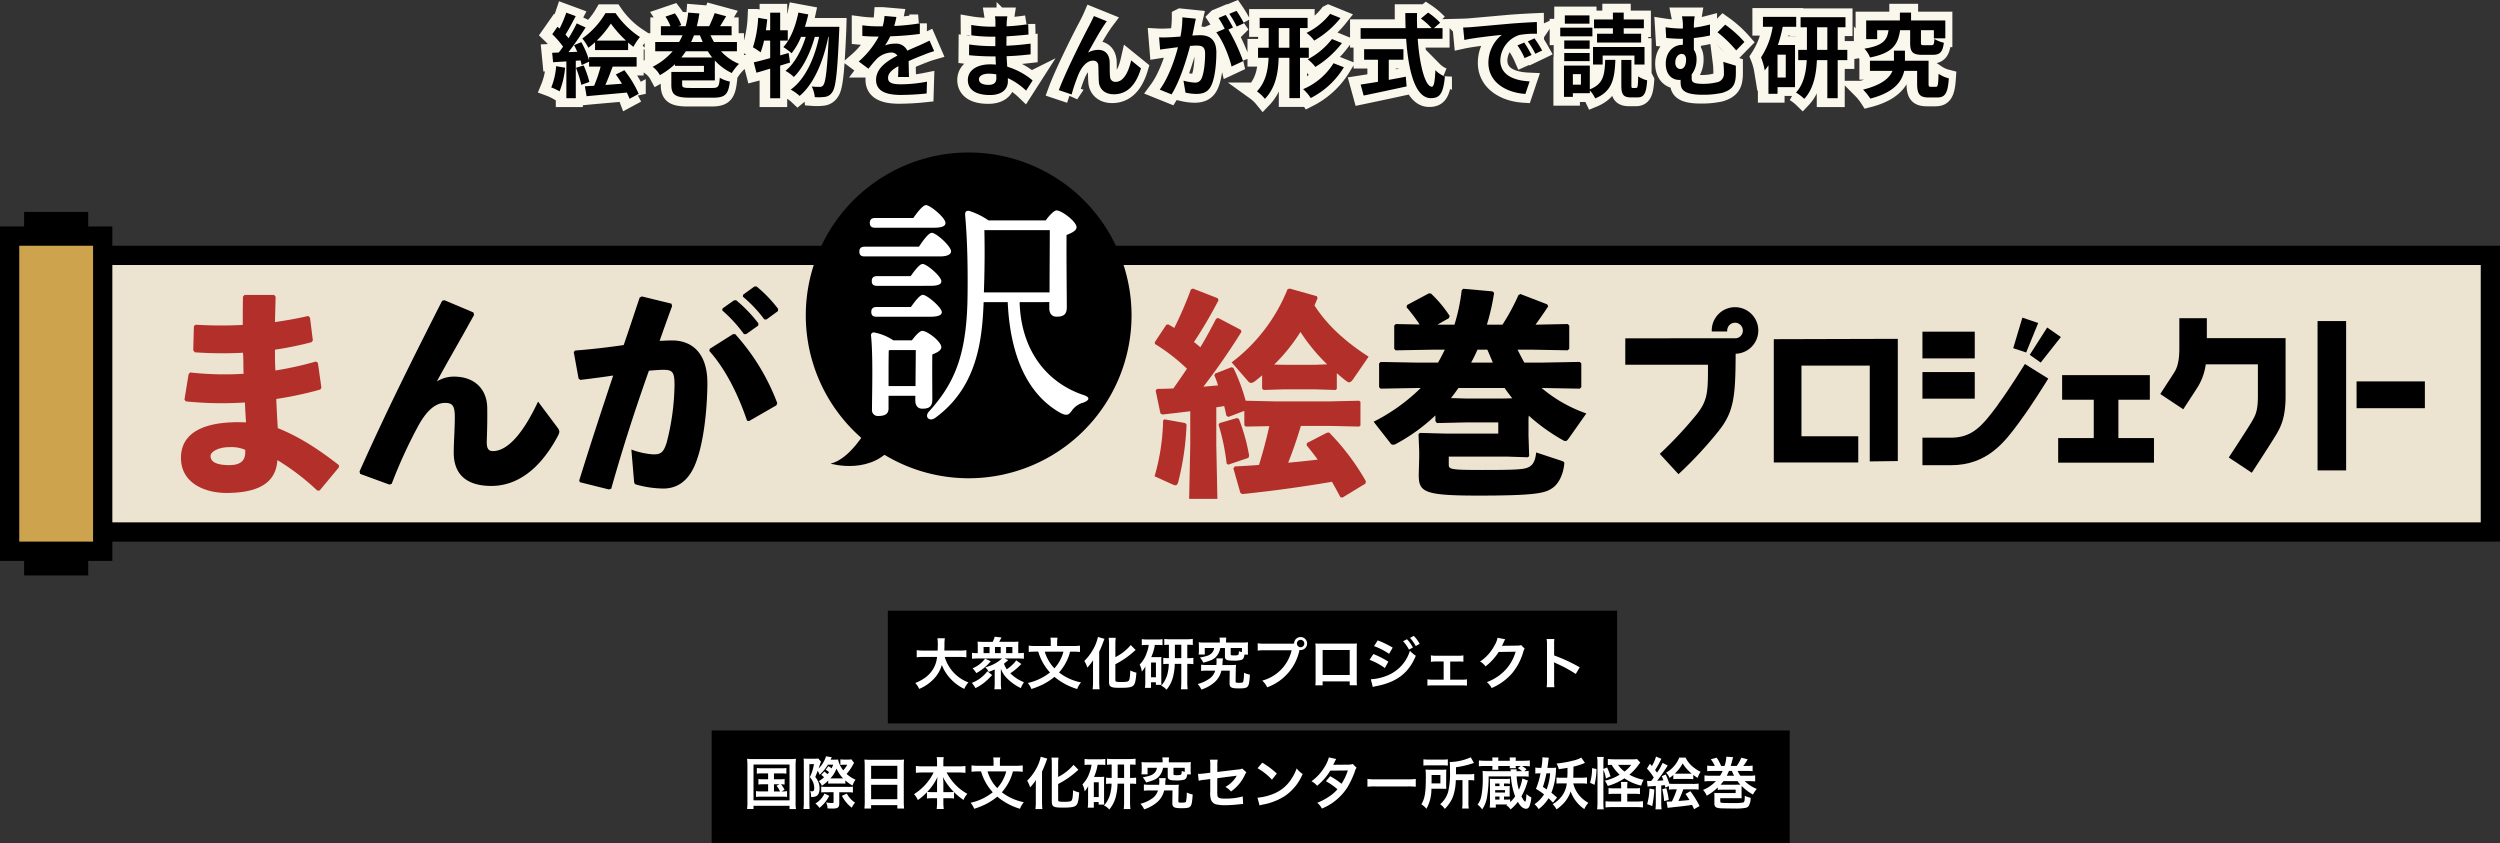 <svg height="239.338" viewBox="0 0 709.604 239.338" width="709.604" xmlns="http://www.w3.org/2000/svg" xmlns:xlink="http://www.w3.org/1999/xlink"><rect x="0" y="0" width="709.604" height="239.338" fill="#333333" stroke="none"/><clipPath id="a"><path d="m0 0h709.604v120.052h-709.604z"/></clipPath><path d="m13.39-14.066a28.9 28.9 0 0 0 4-4.836 33.734 33.734 0 0 0 4.29 4.836zm-.49 2.678h9.386v-2.132c.494.442 1.014.858 1.508 1.222a16.152 16.152 0 0 1 1.846-2.782 24.847 24.847 0 0 1 -6.916-6.786h-2.864a23.429 23.429 0 0 1 -6.578 7.2 13.844 13.844 0 0 1 1.718 2.628 20.788 20.788 0 0 0 1.9-1.56zm-11.054 4.576a18.9 18.9 0 0 1 -1.378 6.032 15.283 15.283 0 0 1 2.366 1.118 24.039 24.039 0 0 0 1.56-6.708zm5.642.468a30.765 30.765 0 0 1 1.512 4.836l2.288-.832a28.666 28.666 0 0 0 -1.616-4.68zm11.31 1.9c.572.78 1.17 1.69 1.742 2.626-1.586.1-3.2.234-4.706.338.676-1.534 1.4-3.406 2.054-5.2h6.812v-2.7h-13.494v.91a24.351 24.351 0 0 0 -2.206-5.154l-2.054.858c.312.572.624 1.222.91 1.872l-2.5.1c1.638-2.106 3.432-4.732 4.862-6.994l-2.518-1.166a47.151 47.151 0 0 1 -2.314 4.212c-.26-.338-.572-.676-.884-1.04.936-1.43 1.976-3.458 2.912-5.226l-2.682-.992a32.96 32.96 0 0 1 -1.9 4.524c-.208-.182-.416-.364-.6-.52l-1.478 2.11a25.514 25.514 0 0 1 3.068 3.536c-.416.6-.832 1.17-1.222 1.664l-1.872.078.26 2.678 3.77-.234v10.452h2.678v-10.634l1.326-.1a12.465 12.465 0 0 1 .338 1.322l2.106-.962v1.4h3.276a39.16 39.16 0 0 1 -1.846 5.434c-.962.052-1.846.1-2.626.156l.49 2.812c3.12-.312 7.384-.65 11.414-1.04a18.657 18.657 0 0 1 .78 1.768l2.6-1.4a30.521 30.521 0 0 0 -4.082-6.708zm18.59-4.836c.468-.572.884-1.17 1.3-1.768h6.212a17.862 17.862 0 0 0 1.25 1.766zm5.3-6.292c.234.65.494 1.274.78 1.9h-3.3c.286-.624.572-1.248.806-1.9zm10.482 4.522v-2.626h-6.5a16.394 16.394 0 0 1 -.988-1.9h5.98v-2.574h-3.276c.52-.832 1.118-1.82 1.716-2.834l-3.25-.884a37.694 37.694 0 0 1 -1.56 3.718h-3.51a34.2 34.2 0 0 0 .728-3.614l-3.172-.26a22.1 22.1 0 0 1 -.728 3.874h-2.08l.832-.312a12.008 12.008 0 0 0 -1.794-3.328l-2.678.91a15.229 15.229 0 0 1 1.43 2.73h-2.73v2.574h6.136a18.573 18.573 0 0 1 -.962 1.9h-6.786v2.626h4.966a18.806 18.806 0 0 1 -5.694 4.42 7.2 7.2 0 0 1 2.05 2.366 21.68 21.68 0 0 0 4.29-3.12v.494h8.22v1.716h-9.256v3.692c0 2.834 1.2 3.614 5.356 3.614h6.448c3.432 0 4.368-.858 4.81-4.576a8.7 8.7 0 0 1 -2.86-1.092c-.182 2.548-.416 2.912-2.132 2.912h-6.11c-2.08 0-2.444-.13-2.444-.936v-1.222h9.278v-5.642a15.562 15.562 0 0 0 4.81 3.562 14.363 14.363 0 0 1 2.054-2.6 14.275 14.275 0 0 1 -5.122-3.588zm14.664.494-2.392.676v-4.186h2.158v-2.934h-2.158v-5h-2.834v5h-1.222c.156-1.04.286-2.054.39-3.094l-2.576-.446a32.5 32.5 0 0 1 -1.482 8.372 22.621 22.621 0 0 1 2.184 1.43 23.629 23.629 0 0 0 .962-3.328h1.742v4.966c-1.768.494-3.354.91-4.654 1.2l.754 2.938c1.2-.312 2.5-.728 3.9-1.144v8.4h2.834v-9.262c.962-.286 1.872-.6 2.808-.858zm4.628-7.436c.364-1.144.7-2.314.962-3.51l-2.808-.52c-.78 3.822-2.21 7.54-4.264 9.8a17.643 17.643 0 0 1 2.34 1.742 19.36 19.36 0 0 0 2.678-4.654h1.33c-1.144 3.77-3.172 7.618-5.746 9.646a10.928 10.928 0 0 1 2.366 1.742c2.626-2.5 4.81-7.15 5.954-11.388h1.222c-1.3 6.084-3.9 11.986-8.06 14.976a11.535 11.535 0 0 1 2.522 1.794c4.182-3.456 6.86-10.216 8.134-16.768h.13c-.416 9.334-.884 12.87-1.534 13.7a1.086 1.086 0 0 1 -.962.494 21.09 21.09 0 0 1 -2.314-.1 8.643 8.643 0 0 1 .858 3.016 14.866 14.866 0 0 0 2.938-.078 2.848 2.848 0 0 0 2.028-1.354c.988-1.3 1.456-5.538 1.95-17.134.026-.364.052-1.4.052-1.4zm29.538 14.248c-.026-1.17-.078-3.068-.1-4.5 1.586-.728 3.042-1.3 4.186-1.742a27.3 27.3 0 0 1 3.068-1.092l-1.3-2.99c-.936.442-1.846.884-2.834 1.326-1.066.468-2.158.91-3.484 1.534a3.507 3.507 0 0 0 -3.432-2 8.058 8.058 0 0 0 -2.912.52 15.727 15.727 0 0 0 1.482-2.6 83.879 83.879 0 0 0 8.4-.676l.026-3.016a59.456 59.456 0 0 1 -7.28.754c.312-1.04.494-1.924.624-2.548l-3.38-.286a14.328 14.328 0 0 1 -.52 2.938h-1.256a33.034 33.034 0 0 1 -4.524-.286v3.016c1.4.13 3.3.182 4.342.182h.312a25.168 25.168 0 0 1 -5.668 7.072l2.756 2.054a32.975 32.975 0 0 1 2.394-2.834 6.372 6.372 0 0 1 4.03-1.768 2.012 2.012 0 0 1 1.794.884c-2.938 1.508-6.058 3.588-6.058 6.864 0 3.328 3.042 4.29 7.072 4.29a71.238 71.238 0 0 0 7.28-.416l.1-3.354a39.383 39.383 0 0 1 -7.306.754c-2.522 0-3.744-.39-3.744-1.82 0-1.274 1.04-2.288 2.938-3.328-.026 1.118-.052 2.314-.1 3.068zm24.8.338c0 1.482-.884 1.9-2.262 1.9-1.768 0-2.678-.624-2.678-1.586 0-.884.988-1.586 2.808-1.586a13.8 13.8 0 0 1 2.106.182c.026.44.026.804.026 1.09zm10.3.65a19.915 19.915 0 0 0 -7.2-3.9c-.078-.988-.13-2.028-.182-2.99 2.5-.078 4.5-.26 6.812-.52v-3.042c-2.106.26-4.264.494-6.864.6l.026-2.678c2.47-.13 4.55-.338 6.24-.494l-.078-2.964a53.95 53.95 0 0 1 -6.136.624l.026-1.014a17.209 17.209 0 0 1 .182-1.82h-3.51a10.307 10.307 0 0 1 .13 1.768v1.17h-1.274a34.083 34.083 0 0 1 -5.59-.494l.026 2.938a42.877 42.877 0 0 0 5.59.39h1.222v2.678h-1.222a46.707 46.707 0 0 1 -6.214-.468l-.026 3.042c1.716.208 4.68.338 6.188.338h1.326c.026.754.052 1.56.1 2.34a15.8 15.8 0 0 0 -1.586-.078c-3.978 0-6.37 1.82-6.37 4.42 0 2.73 2.184 4.29 6.292 4.29 3.406 0 5.07-1.69 5.07-3.9 0-.26 0-.572-.026-.91a19.5 19.5 0 0 1 5.2 3.562zm21.06-16.8-3.666-1.482c-.468 1.092-.936 1.924-1.274 2.626-1.352 2.444-6.786 13.26-8.684 18.408l3.64 1.222a49.693 49.693 0 0 1 1.95-5.72c.91-2.106 2.34-3.874 4.108-3.874a1.386 1.386 0 0 1 1.508 1.43c.078 1.04.052 3.146.156 4.524.1 1.872 1.456 3.588 4.264 3.588 3.978 0 6.37-2.912 7.7-7.358l-2.788-2.258c-.728 3.2-2.132 6.084-4.342 6.084a1.453 1.453 0 0 1 -1.638-1.4c-.156-1.066-.078-3.146-.13-4.29-.1-2.132-1.274-3.38-3.2-3.38a5.859 5.859 0 0 0 -2.938.78c1.274-2.262 3.224-5.85 4.5-7.7.286-.416.574-.884.832-1.196zm38.922.572a30.767 30.767 0 0 0 -2.106-3.536l-2.054.858a25.941 25.941 0 0 1 2.106 3.588zm-17.472-1.69a28.506 28.506 0 0 1 -.546 5.46c-1.3.1-2.522.182-3.328.208a23.906 23.906 0 0 1 -2.736.006l.286 3.484c.806-.13 2.132-.312 2.86-.39.494-.078 1.3-.182 2.21-.286-.91 3.51-2.678 8.658-5.174 12.038l3.358 1.354c2.366-3.8 4.238-9.854 5.252-13.754.728-.052 1.352-.1 1.768-.1 1.612 0 2.5.286 2.5 2.34 0 2.548-.338 5.616-1.04 7.046a1.893 1.893 0 0 1 -1.924 1.118 15.024 15.024 0 0 1 -3.176-.55l.572 3.4a14.577 14.577 0 0 0 3.068.364c1.976 0 3.38-.572 4.238-2.366 1.092-2.236 1.456-6.344 1.456-9.386 0-3.692-1.924-4.914-4.654-4.914-.52 0-1.3.052-2.158.1.182-.936.39-1.872.546-2.652.13-.65.286-1.456.442-2.132zm14.378 2.886c-.52-.962-1.43-2.6-2.08-3.562l-2.054.858a28.745 28.745 0 0 1 1.768 3.068l-2.392 1.014c1.846 2.288 3.666 6.838 4.342 9.7l3.276-1.534a51.161 51.161 0 0 0 -4.186-8.97zm27.56-3.874a19.578 19.578 0 0 1 -6.708 5.408 10.217 10.217 0 0 1 2.184 2.184 26.473 26.473 0 0 0 7.462-6.4zm.52 7.15a21.075 21.075 0 0 1 -6.868 5.75 13.014 13.014 0 0 1 2.16 2.162 27.73 27.73 0 0 0 7.54-6.76zm-15.106 2.47v-5.59h3.016v5.59zm8.528 2.86v-2.86h-2.5v-5.59h2.158v-2.886h-13.6v2.886h2.552v5.59h-3.016v2.86h2.99c-.156 3.484-.806 6.864-3.3 9.516a11.8 11.8 0 0 1 2.262 2.132c3.068-3.2 3.77-7.41 3.9-11.648h3.042v11.444h3.016v-11.44zm7.02 1.534a18.59 18.59 0 0 1 -8.632 7.358 11.58 11.58 0 0 1 2.158 2.522 23.246 23.246 0 0 0 9.41-8.732zm15.678-.988h4.16v-2.99h-11.156v2.99h3.926v6.266c-1.872.312-3.588.572-4.914.78l.858 3.12c3.354-.7 7.93-1.664 12.194-2.6l-.234-2.756c-1.586.312-3.25.624-4.836.91zm15.262-5.954v-3.01h-2.45l1.768-1.534a19.419 19.419 0 0 0 -3.406-2.886l-2.054 1.69a18.406 18.406 0 0 1 3.042 2.73h-4.108c-.052-1.4-.052-2.86-.026-4.29h-3.328c0 1.43.026 2.886.078 4.29h-12.766v3.016h12.922c.624 9.152 2.574 16.848 7.02 16.848 2.47 0 3.51-1.2 3.978-6.11a8.27 8.27 0 0 1 -2.7-1.82c-.13 3.3-.442 4.68-.988 4.68-1.9 0-3.484-6.006-4.03-13.6zm23.19 1.07-1.924.806a20.06 20.06 0 0 1 2.028 3.614l1.976-.884a34.074 34.074 0 0 0 -2.08-3.536zm2.912-1.2-1.9.884a22.873 22.873 0 0 1 2.132 3.51l1.95-.936a38.89 38.89 0 0 0 -2.182-3.454zm-20.252-3.064.338 3.536c2.99-.65 8.4-1.222 10.634-1.456a10.21 10.21 0 0 0 -3.8 7.93c0 5.59 5.1 8.5 10.5 8.84l1.2-3.562c-4.368-.208-8.32-1.742-8.32-5.98a7.816 7.816 0 0 1 5.434-7.2 26.589 26.589 0 0 1 4.966-.338l-.026-3.328c-1.82.078-4.628.234-7.28.442-4.706.416-8.97.806-11.128.988-.492.05-1.48.102-2.518.128zm42.51 1.768h-4.5v2.5h12.506v-2.5h-4.94v-1.56h5.72v-2.5h-5.72v-1.95h-3.068v1.95h-5.356v2.5h5.356zm-2.91 6.188h9.022v2.548h2.86v-4.966h-14.616v4.966h2.73zm-3.744-11.388h-6.994v2.34h6.994zm.832 3.484h-9.126v2.444h9.126zm-.78 3.614h-7.208v2.366h7.2zm-7.208 5.876h7.2v-2.314h-7.2zm4.732 6.682h-2.288v-2.99h2.288zm2.522-5.408h-7.332v8.868h2.522v-1.042h4.81v-.78a8.924 8.924 0 0 1 1.536 2.262c4.81-2 5.512-5.512 5.72-10.946h-2.886c-.156 4.342-.52 6.864-4.368 8.372zm12.246 6.344c-.39 0-.442-.078-.442-.832v-7.124h-2.858v7.15c0 2.626.52 3.484 2.782 3.484h1.742c1.872 0 2.548-.988 2.808-4.836a8.122 8.122 0 0 1 -2.548-1.144c-.052 2.886-.156 3.3-.572 3.3zm12.012-7.15c0-1.508.832-2.522 1.846-2.522.728 0 1.222.6 1.222 1.586 0 1.456-.468 2.7-1.638 2.7-.752.004-1.428-.646-1.428-1.764zm13.624-.26a23.135 23.135 0 0 1 .182 3.172 2.412 2.412 0 0 1 -1.872 2.6 16.476 16.476 0 0 1 -3.952.468c-3.042 0-3.328-.572-3.328-1.664v-1.014a6.827 6.827 0 0 0 1.378-4.394 4.392 4.392 0 0 0 -.754-2.6v-3.328a41.737 41.737 0 0 0 4.576-.728v-3.12a38.455 38.455 0 0 1 -4.576.91 17.934 17.934 0 0 1 .234-3.224h-3.614a13.559 13.559 0 0 1 .26 3.25v.208h-.754a30.728 30.728 0 0 1 -4.16-.364l.182 3.042q2.535.234 4.212.234h.52v1.716h-.1c-2.808 0-4.758 2.288-4.758 5.33 0 3.3 1.924 4.628 3.8 4.628a2.237 2.237 0 0 0 .416-.026v.546c0 1.794.26 3.692 6.24 3.692a24.953 24.953 0 0 0 5.59-.546c2.99-.91 3.666-2.366 3.822-4.68.052-1.066.026-1.56.026-3.016zm-1.638-8.4a35.014 35.014 0 0 1 5.3 5.148l2.34-2.392a31.869 31.869 0 0 0 -5.46-4.914zm19.372 12.846h-2.34v-6.5h2.34zm2.964-14.4v-2.812h-9.434v2.808h2.756a21.818 21.818 0 0 1 -3.3 8.684 17.176 17.176 0 0 1 1.04 3.692c.364-.442.728-.936 1.066-1.43v8.086h2.574v-1.9h4.964v-11.96h-4.862a38.862 38.862 0 0 0 1.378-5.174zm5.928 6.552v-6.422h2.912v6.422zm8.58 0h-2.73v-6.422h2.21v-2.86h-12.74v2.86h1.794v6.422h-2.47v2.912h2.418c-.156 3.172-.806 6.786-3.042 9.2a12.4 12.4 0 0 1 2.34 1.794c2.678-2.834 3.432-7.176 3.588-11h2.964v10.818h2.938v-10.816h2.73zm17.836-5.59v3.536c0 2.6.624 3.458 3.458 3.458h2.912c2.054 0 2.86-.728 3.2-3.432a8.876 8.876 0 0 1 -2.678-1.066c-.1 1.534-.234 1.768-.858 1.768h-2.08c-.78 0-.884-.078-.884-.78v-3.488h3.666v2.314h3.25v-5.07h-9.724v-2.236h-3.172v2.236h-9.568v5.3h3.12v-2.544h3.224c-.39 2.756-1.456 4.368-6.838 5.252a7.846 7.846 0 0 1 1.586 2.5c6.474-1.274 7.956-3.744 8.528-7.748zm5.876 16.064c-.546 0-.65-.1-.65-.91v-6.474h-6.704v-2.86h-3.12v2.86h-6.812v2.86h6.4c-.806 1.976-2.938 3.978-8.346 5.33a15.754 15.754 0 0 1 2.054 2.548c6.76-1.742 8.97-4.862 9.62-7.878h3.666v3.64c0 3.042.78 3.926 3.328 3.926h2.34c2.236 0 3.042-1.144 3.328-5.434a9.237 9.237 0 0 1 -2.912-1.3c-.1 3.25-.208 3.692-.754 3.692z" fill="#faf7ec" stroke="#faf7ec" stroke-width="5" transform="translate(155.5 25.593)"/><g transform="translate(0 43.286)"><path d="m25.594 29.199h681.276v78.517h-681.276z" fill="#ede3d1"/><path d="m23.066 25.841h675.808v73.049h-675.808zm-5.466 78.517h686.742v-83.985h-686.742z" transform="translate(5.263 6.092)"/><path d="m6.839 16.864h18.208v103.188h-18.208z"/><path d="m2.734 23.732h26.418v89.451h-26.418z" fill="#cea34e"/><path d="m5.468 21.633h20.95v83.983h-20.95zm-5.468 89.452h31.887v-94.92h-31.887z" transform="translate(0 4.833)"/><g clip-path="url(#a)"><path d="m386.361 42.617a2.167 2.167 0 0 0 2.142-2.194 2.219 2.219 0 0 0 -4.439 0v.255h-4.387v-.255a6.607 6.607 0 1 1 6.787 6.577c-.052 12.092-.46 16.429-4.8 21.888a113.741 113.741 0 0 1 -11.429 12.3l-5.306-5.765a114.413 114.413 0 0 0 10.565-11.323c3.112-3.979 3.112-6.479 3.112-13.98h-23.469v-7.5z" transform="translate(106.188 10.118)"/><path d="m387.583 75.816v-35l35.2-.1v34.693l-7.959.1v-27.192h-19.385v20.051h16.122v7.449z" transform="translate(115.89 12.173)"/><path d="m420.067 40.06h14.848v7.6h-14.848zm0 37.908v-7.806h8.062c6.122 0 8.928-3.419 13.061-8.929l.765-1.122c2.45-3.266 7.143-10.765 7.194-10.867l6.633 4.133c-.2.357-4.9 7.908-7.551 11.429l-.765 1.07c-3.979 5.408-8.928 12.092-19.337 12.092zm0-26.428h14.848v7.55h-14.848zm29.439-5.561-3.674-1.225 2.6-8.673 4.489 1.53zm4.132 2.857-3.112-2.193 4.949-7.756 3.878 2.7z" transform="translate(125.603 10.788)"/><path d="m459.826 55.638h-8.98v-6.99h24.9v6.99h-8.928v10.867h10.1v6.995h-27.194v-6.99h10.1z" transform="translate(134.47 14.545)"/><path d="m472.036 57.728c.866-1.377 3.367-5.153 4.082-6.326.357-.612 1.326-2.245 1.326-6.478v-8.724h7.806v5.66h22.35v16.532c0 6.072-1.429 8.672-2.4 10.408-.868 1.582-6.122 9.643-7.194 11.275l-6.53-4.336c2.347-3.572 6.326-9.694 6.837-10.714.713-1.276 1.428-2.551 1.428-6.633v-9.082h-14.797a16.629 16.629 0 0 1 -2.093 6.122c-.969 1.581-4.184 6.429-4.285 6.633z" transform="translate(141.142 10.823)"/><path d="m506.4 36.826h8.112v42.4h-8.112zm11.073 17.142h19.388v7.6h-19.383z" transform="translate(151.418 11.011)"/><path d="m42.157 53.13a87.579 87.579 0 0 0 15.171.373c-.125-1.99 0-3.98-.187-5.97a111.257 111.257 0 0 1 -13.679-.125l-.435-.559.186-6.9.5-.373a119.571 119.571 0 0 0 13.371.062c0-2.549 0-5.161.061-8.021l.436-.5h8.394l.435.5c-.064 2.425-.125 4.913-.187 7.213 3.42-.5 6.591-1.057 9.45-1.741l.5.5.808 6.465-.436.5a94.867 94.867 0 0 1 -10.325 2.108c0 1.99 0 3.918.123 5.908a94.134 94.134 0 0 0 11.5-2.55l.56.373 1 7.026-.31.56a104.764 104.764 0 0 1 -12.5 2.675c.123 2.921.248 5.657.434 8.269 6.279 2.549 11.5 5.969 17.348 10.508v.622l-5.475 6.591h-.68a66.89 66.89 0 0 0 -11.32-8.644c-.373 6.716-5.782 9.327-14.487 9.327-5.908 0-12.872-2.673-12.872-9.948 0-8.457 9.016-10.509 18.468-10.074-.125-1.865-.251-3.793-.313-5.658a100.161 100.161 0 0 1 -16.786-.31l-.374-.5 1.182-7.274zm11.13 21.2c-3.233 0-5.348 1.368-5.348 2.488 0 1.491 1.307 2.611 5.348 2.611 3.483 0 4.726-1.554 4.475-4.353a10.025 10.025 0 0 0 -4.475-.746" fill="#b22f2a" transform="translate(11.824 9.304)"/><path d="m102.62 32.267 8.269 3.481.187.685c-3.98 7.274-7.276 12.808-10.57 18.9a9.15 9.15 0 0 1 4.849-1.368c6.094 0 9.389 3.793 9.452 8.829.062 3.855-.062 7.524-.125 9.328s.187 2.983 1.741 2.983c3.855 0 8.271-4.352 12.81-14.051l5.534 7.4c.622.87.683 1.182.125 2.3-5.161 9.7-11.752 14.24-18.9 14.24-7.089 0-10.695-3.3-10.695-9.453 0-2.734.31-6.776.31-10.071 0-3.235-.683-4.043-2.736-4.043-3.109 0-5.534 2.737-7.585 6.405a138.581 138.581 0 0 0 -7.586 16.541l-.622.249-8.332-3.047-.186-.683c7.64-17.162 15.479-32.769 23.44-48.438z" transform="translate(23.489 9.648)"/><path d="m126.924 84.342c3.358-10.818 6.468-20.271 9.639-29.784-2.86.435-6.218.87-9.327 1.243l-.5-.373-1.366-7.528.373-.435c4.912-.373 9.514-.933 13.8-1.554 1.493-4.291 2.921-8.7 4.539-13.494l.621-.31 8.4 2.052.186.683q-1.958 5.317-3.544 9.888c1.243-.062 2.424-.126 3.606-.126 5.161 0 10.011 3.171 9.949 12.251-.062 8.207-1.182 16.414-2.86 21.265-2.24 7.026-6.343 8.518-9.639 8.518a29.552 29.552 0 0 1 -7.647-1.118c-.435-.125-.622-.248-.685-1.12l-.746-8.829a21.746 21.746 0 0 0 6.218 1.369c1.989 0 2.859-.374 3.792-3.3a68.878 68.878 0 0 0 2.24-16.228c0-3.731-.435-4.476-3.172-4.476-1.118 0-2.549.125-4.1.248-4.17 11.816-7.278 21.458-10.701 33.516l-.683.187-8.208-2.051zm37.059-37.37 6.591-4.166h.622a61.489 61.489 0 0 1 11.938 19.586l-.248.622-7.773 4.476-.56-.125c-2.424-7.15-5.969-14.487-10.695-19.772zm3.606-11.44 3.233-2.3.622-.062a39.874 39.874 0 0 1 6.343 6.591l-.062.621-3.42 2.425h-.622a39.271 39.271 0 0 0 -6.155-6.716zm5.846-3.918 3.171-2.3.622-.061a37.607 37.607 0 0 1 6.156 6.4l-.062.622-3.233 2.363h-.622a37.411 37.411 0 0 0 -6.094-6.466z" transform="translate(37.486 8.746)"/><path d="m260.985 67.907.374.435a78.179 78.179 0 0 1 -2.359 16.292c-.187.683-.435.933-.809.933a1.882 1.882 0 0 1 -.683-.187l-5.223-2.363a61.335 61.335 0 0 0 2.425-15.856l.373-.31zm9.452-34.881a127.778 127.778 0 0 1 -6.965 11.874c.621.5 1.243 1 1.8 1.493 1.555-2.55 2.985-5.223 4.476-8.084l.561-.248 6.4 3.358.248.559a186.891 186.891 0 0 1 -10.819 15.608c1.43-.125 2.8-.249 4.167-.373-.312-1-.685-1.991-1.057-2.86l.248-.5 4.6-1.8.56.187a54.171 54.171 0 0 1 3.481 9.327l8.333.187h15.544l8.333-.187.373.312v6.715l-.373.312-8.333-.187h-8.207c-1.057 3.544-2.238 7.025-3.606 10.445 2.8-.248 5.6-.559 8.394-.87q-1.493-2.05-3.172-4.1l.125-.621 5.658-2.923.622-.062a66.505 66.505 0 0 1 10.447 13.867l-.125.621-6.529 3.98-.622-.125c-.746-1.494-1.555-2.923-2.363-4.353-7.337 1.243-15.731 2.486-25.431 3.481l-.56-.31-1.99-6.964.373-.56c2.363-.125 4.663-.249 6.9-.435 1.12-3.607 2.115-7.337 2.923-11.005l-6.652.125-.436-.373v-4.1l-4.539 1.741-.56-.373c-.186-.87-.373-1.8-.622-2.736l-2.238.373v10.683l.312 15.3h-8.016l.311-15.3v-9.575c-2.488.31-5.1.622-7.9.933l-.56-.31-1.367-6.53.434-.435c1.555 0 3.11-.062 4.6-.123 1.307-1.867 2.612-3.731 3.855-5.6a53.414 53.414 0 0 0 -9.077-7.026l-.062-.5 3.3-4.975.559-.062c.561.31 1.12.624 1.68 1a109.5 109.5 0 0 0 4.727-10.944l.56-.249 7.025 2.736zm5.223 33.452.56.248a54.237 54.237 0 0 1 2.921 10.509l-.248.559-5.721 1.928-.435-.31a61.227 61.227 0 0 0 -2.3-11.069l.312-.435zm28.353-8.271-.373.312-5.846-.187h-8.767l-5.782.187-.435-.374v-3.792c-.56.5-1.182.994-1.8 1.491a2.621 2.621 0 0 1 -1.307.685 1.276 1.276 0 0 1 -.933-.56l-4.6-5.286a48.761 48.761 0 0 0 15.856-20.767l.622-.187 7.71 2.176.187.56c-.31.685-.56 1.369-.87 2.052 3.606 5.657 8.892 10.384 15.358 14.55l-4.233 6.155c-.5.747-.87 1.12-1.306 1.12-.312 0-.622-.249-1.12-.622-.808-.621-1.616-1.306-2.363-1.989zm-2.736-6.964a51.071 51.071 0 0 1 -7.586-9.2 50.735 50.735 0 0 1 -7.46 9.265l2.8.062h8.767z" fill="#b22f2a" transform="translate(75.433 8.889)"/><path d="m335.526 70.878v-3.171h-9.077l-8.332.186-.435-.56v-1.616a51.415 51.415 0 0 1 -11.068 8.021 1.781 1.781 0 0 1 -.934.31.913.913 0 0 1 -.808-.5l-4.726-6.033a53 53 0 0 0 13.369-9.575h-1.057l-10.322.187-.436-.427v-6.719l.435-.435 10.322.186h5.969c.685-1.181 1.306-2.425 1.928-3.668h-3.606l-10.322.187-.435-.435v-6.594l.435-.435 6.777.125a47.949 47.949 0 0 0 -3.73-4.912l.187-.622 6.156-3.3.622.062a34.556 34.556 0 0 1 5.284 6.343l-.187.621-3.294 1.865h4.849a53.173 53.173 0 0 0 2.052-9.762l.435-.435 8.332.747.435.435a63.863 63.863 0 0 1 -2.051 9.015h4.414a57.666 57.666 0 0 0 4.539-8.394l.56-.31 7.586 2.923.31.559c-1.306 1.991-2.488 3.67-3.606 5.223l9.14-.187.435.435v6.592l-.435.435-10.322-.187h-3.914c.621 1.243 1.243 2.488 1.928 3.668h5.409l10.322-.186.435.435v6.725l-.435.435-10.322-.187h-.5a39.947 39.947 0 0 0 12.685 7.213l-5.036 7.15c-.312.436-.56.685-.87.685a1.492 1.492 0 0 1 -.747-.248 54.319 54.319 0 0 1 -9.7-6.965l-.062 1v4.663l.187 5.846-.374.31-5.782-.187h-16.665v2.238c0 1.369.374 1.555 9.576 1.555 10.944 0 12.312-.186 13.618-1.12 1-.746 1.43-2.051 1.617-3.855l7.337 2.425c.683.249.683.5.622.933-.312 3.11-1.68 5.6-3.3 6.716-2.051 1.43-4.352 2.177-21.079 2.177-15.482 0-16.912-1-16.912-5.908l.125-5.036v-1.751l-.187-4.724.373-.374 7.213.187zm-11.316-12.933c-.685 1-1.368 1.926-2.115 2.86l4.353.125h10.2l2.86-.062c-.746-.934-1.493-1.928-2.176-2.923zm5.409-10.882a39.975 39.975 0 0 1 -1.8 3.668h6.156c-.5-1.243-1-2.425-1.555-3.668z" transform="translate(89.746 8.903)"/><path d="m268.532 46.232a46.232 46.232 0 1 1 -46.232-46.232 46.231 46.231 0 0 1 46.232 46.232" transform="translate(52.646 -.001)"/><path d="m191.792 60.465s-4.792 8.541-10.308 9.761c0 0 12.066 3.618 18.355-5.853z" transform="translate(54.265 18.079)"/><path d="m204.689 23.3c1.243-1.865 2.762-3.936 3.659-3.936 1.242 0 5.454 3.8 5.454 5.248 0 .966-1.243 1.448-3.176 1.448h-21.332c-.9 0-1.519-.275-1.519-1.381 0-1.035.621-1.38 1.519-1.38zm-12.426-5.386c-.9 0-1.519-.277-1.519-1.381 0-1.035.621-1.381 1.519-1.381h10.837c1.242-1.8 2.762-3.659 3.589-3.659 1.174 0 5.523 3.59 5.523 5.04.069.966-1.1 1.381-3.314 1.381zm10.425 31.965c.966-1.312 2.21-2.693 2.968-2.693 1.381 0 5.386 3.037 5.386 4.626 0 .966-1.312 1.589-2.555 2.071-.069 3.728 0 10.908 0 12.773 0 2.139-1.035 2.623-2.831 2.623-1.587 0-2-1.243-2-2.347v-1.313h-7.596v3.59c0 1.519-.966 2.139-2.9 2.139a1.656 1.656 0 0 1 -1.8-1.864c0-4.349.345-15.049-.277-20.987a.784.784 0 0 1 1.037-.827 15.012 15.012 0 0 1 5.316 2.208zm-10.01-6.7c-.9 0-1.52-.275-1.52-1.38 0-1.037.622-1.382 1.52-1.382h9.735c1.173-1.656 2.554-3.451 3.383-3.451 1.173 0 5.316 3.522 5.384 4.9 0 .9-1.105 1.311-3.245 1.311zm.138-8.767c-.9 0-1.519-.275-1.519-1.381 0-1.035.621-1.381 1.519-1.381h9.527c1.173-1.65 2.557-3.45 3.382-3.45 1.174 0 5.317 3.52 5.317 4.9.069.9-1.037 1.311-3.176 1.311zm10.908 28.443c0-3.383.069-7.8.069-10.217h-7.248l-.414.068c-.069 1.52-.069 6.146-.069 7.6v2.554zm29.547-23.815c.346 13.185 7.248 22.713 18.156 26.372 2.141.69 1.45 1.587-.069 2.139a5.868 5.868 0 0 0 -3.314 2.347c-.76 1.037-1.312 1.587-3.245.553-9.389-5.317-14.222-16.293-14.913-31.413h-6.834c-.414 10.77-1.8 24.094-13.669 32.792-1.656 1.312-3.314-.207-1.8-1.8 7.525-8.284 10.77-16.636 10.908-33.275.07-6.49 0-14.774-.69-22.369-.069-.966.277-1.38 1.173-1.242a20.612 20.612 0 0 1 5.455 2.693h16.223c1.037-1.381 2.349-2.831 3.107-2.831 1.45 0 5.661 3.175 5.661 4.763 0 1.035-1.45 1.656-2.831 2.208-.069 5.455.069 17.882.069 20.5 0 2.141-1.035 2.692-2.9 2.692-1.587 0-2.071-1.242-2.071-2.346v-1.8zm8.492-2.762c0-5.453.069-14.154.069-17.673h-18.572c.139 6.074.07 11.529-.138 17.673z" fill="#fff" transform="translate(56.146 3.436)"/></g></g><path d="m13.39-14.066a28.9 28.9 0 0 0 4-4.836 33.734 33.734 0 0 0 4.29 4.836zm-.49 2.678h9.386v-2.132c.494.442 1.014.858 1.508 1.222a16.152 16.152 0 0 1 1.846-2.782 24.847 24.847 0 0 1 -6.916-6.786h-2.864a23.429 23.429 0 0 1 -6.578 7.2 13.844 13.844 0 0 1 1.718 2.628 20.788 20.788 0 0 0 1.9-1.56zm-11.054 4.576a18.9 18.9 0 0 1 -1.378 6.032 15.283 15.283 0 0 1 2.366 1.118 24.039 24.039 0 0 0 1.56-6.708zm5.642.468a30.765 30.765 0 0 1 1.512 4.836l2.288-.832a28.666 28.666 0 0 0 -1.616-4.68zm11.31 1.9c.572.78 1.17 1.69 1.742 2.626-1.586.1-3.2.234-4.706.338.676-1.534 1.4-3.406 2.054-5.2h6.812v-2.7h-13.494v.91a24.351 24.351 0 0 0 -2.206-5.154l-2.054.858c.312.572.624 1.222.91 1.872l-2.5.1c1.638-2.106 3.432-4.732 4.862-6.994l-2.518-1.166a47.151 47.151 0 0 1 -2.314 4.212c-.26-.338-.572-.676-.884-1.04.936-1.43 1.976-3.458 2.912-5.226l-2.682-.992a32.96 32.96 0 0 1 -1.9 4.524c-.208-.182-.416-.364-.6-.52l-1.478 2.11a25.514 25.514 0 0 1 3.068 3.536c-.416.6-.832 1.17-1.222 1.664l-1.872.078.26 2.678 3.77-.234v10.452h2.678v-10.634l1.326-.1a12.465 12.465 0 0 1 .338 1.322l2.106-.962v1.4h3.276a39.16 39.16 0 0 1 -1.846 5.434c-.962.052-1.846.1-2.626.156l.49 2.812c3.12-.312 7.384-.65 11.414-1.04a18.657 18.657 0 0 1 .78 1.768l2.6-1.4a30.521 30.521 0 0 0 -4.082-6.708zm18.59-4.836c.468-.572.884-1.17 1.3-1.768h6.212a17.862 17.862 0 0 0 1.25 1.766zm5.3-6.292c.234.65.494 1.274.78 1.9h-3.3c.286-.624.572-1.248.806-1.9zm10.482 4.522v-2.626h-6.5a16.394 16.394 0 0 1 -.988-1.9h5.98v-2.574h-3.276c.52-.832 1.118-1.82 1.716-2.834l-3.25-.884a37.694 37.694 0 0 1 -1.56 3.718h-3.51a34.2 34.2 0 0 0 .728-3.614l-3.172-.26a22.1 22.1 0 0 1 -.728 3.874h-2.08l.832-.312a12.008 12.008 0 0 0 -1.794-3.328l-2.678.91a15.229 15.229 0 0 1 1.43 2.73h-2.73v2.574h6.136a18.573 18.573 0 0 1 -.962 1.9h-6.786v2.626h4.966a18.806 18.806 0 0 1 -5.694 4.42 7.2 7.2 0 0 1 2.05 2.366 21.68 21.68 0 0 0 4.29-3.12v.494h8.22v1.716h-9.256v3.692c0 2.834 1.2 3.614 5.356 3.614h6.448c3.432 0 4.368-.858 4.81-4.576a8.7 8.7 0 0 1 -2.86-1.092c-.182 2.548-.416 2.912-2.132 2.912h-6.11c-2.08 0-2.444-.13-2.444-.936v-1.222h9.278v-5.642a15.562 15.562 0 0 0 4.81 3.562 14.363 14.363 0 0 1 2.054-2.6 14.275 14.275 0 0 1 -5.122-3.588zm14.664.494-2.392.676v-4.186h2.158v-2.934h-2.158v-5h-2.834v5h-1.222c.156-1.04.286-2.054.39-3.094l-2.576-.446a32.5 32.5 0 0 1 -1.482 8.372 22.621 22.621 0 0 1 2.184 1.43 23.629 23.629 0 0 0 .962-3.328h1.742v4.966c-1.768.494-3.354.91-4.654 1.2l.754 2.938c1.2-.312 2.5-.728 3.9-1.144v8.4h2.834v-9.262c.962-.286 1.872-.6 2.808-.858zm4.628-7.436c.364-1.144.7-2.314.962-3.51l-2.808-.52c-.78 3.822-2.21 7.54-4.264 9.8a17.643 17.643 0 0 1 2.34 1.742 19.36 19.36 0 0 0 2.678-4.654h1.33c-1.144 3.77-3.172 7.618-5.746 9.646a10.928 10.928 0 0 1 2.366 1.742c2.626-2.5 4.81-7.15 5.954-11.388h1.222c-1.3 6.084-3.9 11.986-8.06 14.976a11.535 11.535 0 0 1 2.522 1.794c4.182-3.456 6.86-10.216 8.134-16.768h.13c-.416 9.334-.884 12.87-1.534 13.7a1.086 1.086 0 0 1 -.962.494 21.09 21.09 0 0 1 -2.314-.1 8.643 8.643 0 0 1 .858 3.016 14.866 14.866 0 0 0 2.938-.078 2.848 2.848 0 0 0 2.028-1.354c.988-1.3 1.456-5.538 1.95-17.134.026-.364.052-1.4.052-1.4zm29.538 14.248c-.026-1.17-.078-3.068-.1-4.5 1.586-.728 3.042-1.3 4.186-1.742a27.3 27.3 0 0 1 3.068-1.092l-1.3-2.99c-.936.442-1.846.884-2.834 1.326-1.066.468-2.158.91-3.484 1.534a3.507 3.507 0 0 0 -3.432-2 8.058 8.058 0 0 0 -2.912.52 15.727 15.727 0 0 0 1.482-2.6 83.879 83.879 0 0 0 8.4-.676l.026-3.016a59.456 59.456 0 0 1 -7.28.754c.312-1.04.494-1.924.624-2.548l-3.38-.286a14.328 14.328 0 0 1 -.52 2.938h-1.256a33.034 33.034 0 0 1 -4.524-.286v3.016c1.4.13 3.3.182 4.342.182h.312a25.168 25.168 0 0 1 -5.668 7.072l2.756 2.054a32.975 32.975 0 0 1 2.394-2.834 6.372 6.372 0 0 1 4.03-1.768 2.012 2.012 0 0 1 1.794.884c-2.938 1.508-6.058 3.588-6.058 6.864 0 3.328 3.042 4.29 7.072 4.29a71.238 71.238 0 0 0 7.28-.416l.1-3.354a39.383 39.383 0 0 1 -7.306.754c-2.522 0-3.744-.39-3.744-1.82 0-1.274 1.04-2.288 2.938-3.328-.026 1.118-.052 2.314-.1 3.068zm24.8.338c0 1.482-.884 1.9-2.262 1.9-1.768 0-2.678-.624-2.678-1.586 0-.884.988-1.586 2.808-1.586a13.8 13.8 0 0 1 2.106.182c.026.44.026.804.026 1.09zm10.3.65a19.915 19.915 0 0 0 -7.2-3.9c-.078-.988-.13-2.028-.182-2.99 2.5-.078 4.5-.26 6.812-.52v-3.042c-2.106.26-4.264.494-6.864.6l.026-2.678c2.47-.13 4.55-.338 6.24-.494l-.078-2.964a53.95 53.95 0 0 1 -6.136.624l.026-1.014a17.209 17.209 0 0 1 .182-1.82h-3.51a10.307 10.307 0 0 1 .13 1.768v1.17h-1.274a34.083 34.083 0 0 1 -5.59-.494l.026 2.938a42.877 42.877 0 0 0 5.59.39h1.222v2.678h-1.222a46.707 46.707 0 0 1 -6.214-.468l-.026 3.042c1.716.208 4.68.338 6.188.338h1.326c.026.754.052 1.56.1 2.34a15.8 15.8 0 0 0 -1.586-.078c-3.978 0-6.37 1.82-6.37 4.42 0 2.73 2.184 4.29 6.292 4.29 3.406 0 5.07-1.69 5.07-3.9 0-.26 0-.572-.026-.91a19.5 19.5 0 0 1 5.2 3.562zm21.06-16.8-3.666-1.482c-.468 1.092-.936 1.924-1.274 2.626-1.352 2.444-6.786 13.26-8.684 18.408l3.64 1.222a49.693 49.693 0 0 1 1.95-5.72c.91-2.106 2.34-3.874 4.108-3.874a1.386 1.386 0 0 1 1.508 1.43c.078 1.04.052 3.146.156 4.524.1 1.872 1.456 3.588 4.264 3.588 3.978 0 6.37-2.912 7.7-7.358l-2.788-2.258c-.728 3.2-2.132 6.084-4.342 6.084a1.453 1.453 0 0 1 -1.638-1.4c-.156-1.066-.078-3.146-.13-4.29-.1-2.132-1.274-3.38-3.2-3.38a5.859 5.859 0 0 0 -2.938.78c1.274-2.262 3.224-5.85 4.5-7.7.286-.416.574-.884.832-1.196zm38.922.572a30.767 30.767 0 0 0 -2.106-3.536l-2.054.858a25.941 25.941 0 0 1 2.106 3.588zm-17.472-1.69a28.506 28.506 0 0 1 -.546 5.46c-1.3.1-2.522.182-3.328.208a23.906 23.906 0 0 1 -2.736.006l.286 3.484c.806-.13 2.132-.312 2.86-.39.494-.078 1.3-.182 2.21-.286-.91 3.51-2.678 8.658-5.174 12.038l3.358 1.354c2.366-3.8 4.238-9.854 5.252-13.754.728-.052 1.352-.1 1.768-.1 1.612 0 2.5.286 2.5 2.34 0 2.548-.338 5.616-1.04 7.046a1.893 1.893 0 0 1 -1.924 1.118 15.024 15.024 0 0 1 -3.176-.55l.572 3.4a14.577 14.577 0 0 0 3.068.364c1.976 0 3.38-.572 4.238-2.366 1.092-2.236 1.456-6.344 1.456-9.386 0-3.692-1.924-4.914-4.654-4.914-.52 0-1.3.052-2.158.1.182-.936.39-1.872.546-2.652.13-.65.286-1.456.442-2.132zm14.378 2.886c-.52-.962-1.43-2.6-2.08-3.562l-2.054.858a28.745 28.745 0 0 1 1.768 3.068l-2.392 1.014c1.846 2.288 3.666 6.838 4.342 9.7l3.276-1.534a51.161 51.161 0 0 0 -4.186-8.97zm27.56-3.874a19.578 19.578 0 0 1 -6.708 5.408 10.217 10.217 0 0 1 2.184 2.184 26.473 26.473 0 0 0 7.462-6.4zm.52 7.15a21.075 21.075 0 0 1 -6.868 5.75 13.014 13.014 0 0 1 2.16 2.162 27.73 27.73 0 0 0 7.54-6.76zm-15.106 2.47v-5.59h3.016v5.59zm8.528 2.86v-2.86h-2.5v-5.59h2.158v-2.886h-13.6v2.886h2.552v5.59h-3.016v2.86h2.99c-.156 3.484-.806 6.864-3.3 9.516a11.8 11.8 0 0 1 2.262 2.132c3.068-3.2 3.77-7.41 3.9-11.648h3.042v11.444h3.016v-11.44zm7.02 1.534a18.59 18.59 0 0 1 -8.632 7.358 11.58 11.58 0 0 1 2.158 2.522 23.246 23.246 0 0 0 9.41-8.732zm15.678-.988h4.16v-2.99h-11.156v2.99h3.926v6.266c-1.872.312-3.588.572-4.914.78l.858 3.12c3.354-.7 7.93-1.664 12.194-2.6l-.234-2.756c-1.586.312-3.25.624-4.836.91zm15.262-5.954v-3.01h-2.45l1.768-1.534a19.419 19.419 0 0 0 -3.406-2.886l-2.054 1.69a18.406 18.406 0 0 1 3.042 2.73h-4.108c-.052-1.4-.052-2.86-.026-4.29h-3.328c0 1.43.026 2.886.078 4.29h-12.766v3.016h12.922c.624 9.152 2.574 16.848 7.02 16.848 2.47 0 3.51-1.2 3.978-6.11a8.27 8.27 0 0 1 -2.7-1.82c-.13 3.3-.442 4.68-.988 4.68-1.9 0-3.484-6.006-4.03-13.6zm23.19 1.07-1.924.806a20.06 20.06 0 0 1 2.028 3.614l1.976-.884a34.074 34.074 0 0 0 -2.08-3.536zm2.912-1.2-1.9.884a22.873 22.873 0 0 1 2.132 3.51l1.95-.936a38.89 38.89 0 0 0 -2.182-3.454zm-20.252-3.064.338 3.536c2.99-.65 8.4-1.222 10.634-1.456a10.21 10.21 0 0 0 -3.8 7.93c0 5.59 5.1 8.5 10.5 8.84l1.2-3.562c-4.368-.208-8.32-1.742-8.32-5.98a7.816 7.816 0 0 1 5.434-7.2 26.589 26.589 0 0 1 4.966-.338l-.026-3.328c-1.82.078-4.628.234-7.28.442-4.706.416-8.97.806-11.128.988-.492.05-1.48.102-2.518.128zm42.51 1.768h-4.5v2.5h12.506v-2.5h-4.94v-1.56h5.72v-2.5h-5.72v-1.95h-3.068v1.95h-5.356v2.5h5.356zm-2.91 6.188h9.022v2.548h2.86v-4.966h-14.616v4.966h2.73zm-3.744-11.388h-6.994v2.34h6.994zm.832 3.484h-9.126v2.444h9.126zm-.78 3.614h-7.208v2.366h7.2zm-7.208 5.876h7.2v-2.314h-7.2zm4.732 6.682h-2.288v-2.99h2.288zm2.522-5.408h-7.332v8.868h2.522v-1.042h4.81v-.78a8.924 8.924 0 0 1 1.536 2.262c4.81-2 5.512-5.512 5.72-10.946h-2.886c-.156 4.342-.52 6.864-4.368 8.372zm12.246 6.344c-.39 0-.442-.078-.442-.832v-7.124h-2.858v7.15c0 2.626.52 3.484 2.782 3.484h1.742c1.872 0 2.548-.988 2.808-4.836a8.122 8.122 0 0 1 -2.548-1.144c-.052 2.886-.156 3.3-.572 3.3zm12.012-7.15c0-1.508.832-2.522 1.846-2.522.728 0 1.222.6 1.222 1.586 0 1.456-.468 2.7-1.638 2.7-.752.004-1.428-.646-1.428-1.764zm13.624-.26a23.135 23.135 0 0 1 .182 3.172 2.412 2.412 0 0 1 -1.872 2.6 16.476 16.476 0 0 1 -3.952.468c-3.042 0-3.328-.572-3.328-1.664v-1.014a6.827 6.827 0 0 0 1.378-4.394 4.392 4.392 0 0 0 -.754-2.6v-3.328a41.737 41.737 0 0 0 4.576-.728v-3.12a38.455 38.455 0 0 1 -4.576.91 17.934 17.934 0 0 1 .234-3.224h-3.614a13.559 13.559 0 0 1 .26 3.25v.208h-.754a30.728 30.728 0 0 1 -4.16-.364l.182 3.042q2.535.234 4.212.234h.52v1.716h-.1c-2.808 0-4.758 2.288-4.758 5.33 0 3.3 1.924 4.628 3.8 4.628a2.237 2.237 0 0 0 .416-.026v.546c0 1.794.26 3.692 6.24 3.692a24.953 24.953 0 0 0 5.59-.546c2.99-.91 3.666-2.366 3.822-4.68.052-1.066.026-1.56.026-3.016zm-1.638-8.4a35.014 35.014 0 0 1 5.3 5.148l2.34-2.392a31.869 31.869 0 0 0 -5.46-4.914zm19.372 12.846h-2.34v-6.5h2.34zm2.964-14.4v-2.812h-9.434v2.808h2.756a21.818 21.818 0 0 1 -3.3 8.684 17.176 17.176 0 0 1 1.04 3.692c.364-.442.728-.936 1.066-1.43v8.086h2.574v-1.9h4.964v-11.96h-4.862a38.862 38.862 0 0 0 1.378-5.174zm5.928 6.552v-6.422h2.912v6.422zm8.58 0h-2.73v-6.422h2.21v-2.86h-12.74v2.86h1.794v6.422h-2.47v2.912h2.418c-.156 3.172-.806 6.786-3.042 9.2a12.4 12.4 0 0 1 2.34 1.794c2.678-2.834 3.432-7.176 3.588-11h2.964v10.818h2.938v-10.816h2.73zm17.836-5.59v3.536c0 2.6.624 3.458 3.458 3.458h2.912c2.054 0 2.86-.728 3.2-3.432a8.876 8.876 0 0 1 -2.678-1.066c-.1 1.534-.234 1.768-.858 1.768h-2.08c-.78 0-.884-.078-.884-.78v-3.488h3.666v2.314h3.25v-5.07h-9.724v-2.236h-3.172v2.236h-9.568v5.3h3.12v-2.544h3.224c-.39 2.756-1.456 4.368-6.838 5.252a7.846 7.846 0 0 1 1.586 2.5c6.474-1.274 7.956-3.744 8.528-7.748zm5.876 16.064c-.546 0-.65-.1-.65-.91v-6.474h-6.704v-2.86h-3.12v2.86h-6.812v2.86h6.4c-.806 1.976-2.938 3.978-8.346 5.33a15.754 15.754 0 0 1 2.054 2.548c6.76-1.742 8.97-4.862 9.62-7.878h3.666v3.64c0 3.042.78 3.926 3.328 3.926h2.34c2.236 0 3.042-1.144 3.328-5.434a9.237 9.237 0 0 1 -2.912-1.3c-.1 3.25-.208 3.692-.754 3.692z" transform="translate(156 25.593)"/><path d="m202 207.338h306v32h-306z"/><path d="m252 173.338h207v32h-207z"/><path d="m-82.7-7.872a14.243 14.243 0 0 1 2 .112v-2.032a13.323 13.323 0 0 1 -2.016.112h-4.24c.016-.592.032-.96.032-1.616a11.918 11.918 0 0 1 .112-1.872h-2.112a10.69 10.69 0 0 1 .112 1.6c0 .832-.016 1.088-.048 1.888h-3.92a12.646 12.646 0 0 1 -2.02-.112v2.032a12.159 12.159 0 0 1 2-.112h3.776a8.133 8.133 0 0 1 -3.6 6.032 11.484 11.484 0 0 1 -2.592 1.36 6.281 6.281 0 0 1 1.116 1.68 11.86 11.86 0 0 0 3.824-2.512 9.672 9.672 0 0 0 2.612-4.288 12.009 12.009 0 0 0 2.416 3.872 12.986 12.986 0 0 0 3.948 2.928 6.588 6.588 0 0 1 1.172-1.84 11.166 11.166 0 0 1 -4.416-3.04 11.172 11.172 0 0 1 -2.3-4.192zm11.792 3.328a7.022 7.022 0 0 0 1.788 2.784 13.846 13.846 0 0 0 3.888 2.736 6.737 6.737 0 0 1 .88-1.68 11.448 11.448 0 0 1 -3.888-2.528 15.945 15.945 0 0 0 2.74-2.24c.16-.16.16-.16.416-.384l-1.488-1.056a4.471 4.471 0 0 1 -.736.928 12.237 12.237 0 0 1 -1.92 1.616 6.052 6.052 0 0 1 -.8-1.584c.272-.224.416-.336.736-.608.112-.08.176-.144.208-.16a2.5 2.5 0 0 0 .272-.24l-1.072-.48h3.728c.608 0 1.264.032 1.776.08v-1.68a7.515 7.515 0 0 1 -1.216.08h-.384v-2.064a8.748 8.748 0 0 1 .064-1.2 14.938 14.938 0 0 1 -1.536.064h-3.952c.128-.224.192-.336.3-.544.288-.544.288-.544.368-.7l-1.936-.208a6.612 6.612 0 0 1 -.56 1.456h-2.72c-.624 0-.992-.016-1.584-.064a10.632 10.632 0 0 1 .064 1.3v1.96h-.428a6.967 6.967 0 0 1 -1.2-.08v1.68c.48-.048 1.136-.08 1.76-.08h6.768a10.838 10.838 0 0 1 -4.752 2.5 4.957 4.957 0 0 1 .96 1.312 16.934 16.934 0 0 0 1.7-.7v3.88a12.836 12.836 0 0 1 -.1 1.76h1.964a10.557 10.557 0 0 1 -.112-1.76zm-4.912-6.144h1.7v1.744h-1.7zm3.232 0h1.632v1.744h-1.632zm3.168 0h1.776v1.744h-1.776zm-5.328 6.88a10 10 0 0 1 -4.416 3.3 7.372 7.372 0 0 1 1.036 1.484 12.844 12.844 0 0 0 2.32-1.424 18.145 18.145 0 0 0 1.9-1.728c.192-.208.192-.208.336-.352l.192-.192zm.976-2.832-1.616-.752a8.341 8.341 0 0 1 -3.572 2.752 5.917 5.917 0 0 1 1.072 1.36 14.074 14.074 0 0 0 3.936-3.168zm23.36-2.736a16.5 16.5 0 0 1 1.952.1v-1.808a14.187 14.187 0 0 1 -2.016.112h-4.464v-1.152a5.619 5.619 0 0 1 .112-1.216h-2.032a5.674 5.674 0 0 1 .112 1.232v1.136h-4.256a14.243 14.243 0 0 1 -2-.112v1.804a17.481 17.481 0 0 1 1.952-.1h.752a15.137 15.137 0 0 0 1.44 3.36 14.847 14.847 0 0 0 1.888 2.56 15.567 15.567 0 0 1 -6.292 2.98 6.4 6.4 0 0 1 1.024 1.712 23.622 23.622 0 0 0 3.408-1.376 17.5 17.5 0 0 0 3.132-2.08 18.047 18.047 0 0 0 6.448 3.456 5.8 5.8 0 0 1 1.1-1.872 14.909 14.909 0 0 1 -6.248-2.816 14.378 14.378 0 0 0 1.888-2.7 13.226 13.226 0 0 0 1.248-3.216zm-2.736 0a11.374 11.374 0 0 1 -1.1 2.72 11.567 11.567 0 0 1 -1.464 2.016 11.411 11.411 0 0 1 -1.536-2 11.665 11.665 0 0 1 -1.216-2.736zm14.736 3.568a24.469 24.469 0 0 0 5.408-3.744c.16-.128.224-.192.352-.288l-1.392-1.408a13.875 13.875 0 0 1 -4.368 3.44v-3.568a14.852 14.852 0 0 1 .1-1.92h-2a15.023 15.023 0 0 1 .1 1.92v10.544c0 1.456.48 1.728 3.072 1.728s3.46-.176 3.956-.784c.384-.48.608-1.536.736-3.52a7.832 7.832 0 0 1 -1.728-.624c-.08 1.936-.176 2.56-.448 2.928-.208.256-.784.352-2.224.352-1.28 0-1.568-.1-1.568-.528zm-6.34 5.024a17.365 17.365 0 0 1 -.112 2.08h1.964c-.064-.672-.1-1.392-.1-2.048v-8.592a29.734 29.734 0 0 0 1.152-2.784c.144-.384.208-.56.352-.88l-1.872-.544a12.18 12.18 0 0 1 -1.616 3.968 14 14 0 0 1 -2.24 2.848 8.022 8.022 0 0 1 .848 1.888 16.6 16.6 0 0 0 1.648-2.08c-.032 1.072-.032 1.232-.032 1.792zm21.536-6.752a10.109 10.109 0 0 1 -1.6-.08v1.792a10.536 10.536 0 0 1 1.568-.08 12.535 12.535 0 0 1 -.3 2.528 7.963 7.963 0 0 1 -1.86 3.676 4.16 4.16 0 0 1 1.508 1.14 9.155 9.155 0 0 0 1.964-4.14 15.735 15.735 0 0 0 .384-3.2h1.852v5.228a19.077 19.077 0 0 1 -.1 1.968h1.9a16.129 16.129 0 0 1 -.1-1.984v-5.212h.128a10.36 10.36 0 0 1 1.6.08v-1.796a9.985 9.985 0 0 1 -1.6.08h-.128v-3.792a9.9 9.9 0 0 1 1.568.08v-1.744a12.717 12.717 0 0 1 -1.712.1h-4.624a10.91 10.91 0 0 1 -1.76-.1v1.744a8.374 8.374 0 0 1 1.312-.08zm1.7 0v-3.792h1.816v3.792zm-7.424-3.744a9.072 9.072 0 0 1 -.544 2.16 8.5 8.5 0 0 1 -2.036 3.42 5.8 5.8 0 0 1 .62 1.988 6.268 6.268 0 0 0 1.012-1.488c-.032.864-.032.928-.032 1.552v2.928a11.778 11.778 0 0 1 -.1 1.632h1.728v-1.6h1.376v.736h1.584a11.939 11.939 0 0 1 -.044-1.248v-5.5a8.514 8.514 0 0 1 .048-1.168 7.6 7.6 0 0 1 -.96.048h-1.936a13.169 13.169 0 0 0 1.008-3.456h.816a11.691 11.691 0 0 1 1.376.064v-1.712a8.441 8.441 0 0 1 -1.536.1h-2.8a10.57 10.57 0 0 1 -1.552-.1v1.724a8.978 8.978 0 0 1 1.376-.08zm.656 4.992h1.384v4.188h-1.392zm19.52-5.664h-4.24a14.806 14.806 0 0 1 -1.76-.08 8.357 8.357 0 0 1 .064 1.184v1.1a8.335 8.335 0 0 1 -.08 1.2h1.744v-1.852h2.656a2.469 2.469 0 0 1 -.832 1.584c-.592.512-1.264.752-3.184 1.1a8.166 8.166 0 0 1 .96 1.472c2.336-.608 3.216-1.072 3.952-2.1a4.887 4.887 0 0 0 .844-2.056h1.328v2.384c0 .928.464 1.184 2.128 1.184a8.036 8.036 0 0 0 2.624-.224c.464-.208.656-.576.784-1.472h1.04a8.5 8.5 0 0 1 -.064-1.184v-1.136a8.074 8.074 0 0 1 .064-1.184 14.972 14.972 0 0 1 -1.76.08h-4.5v-.368a4.811 4.811 0 0 1 .08-1.04h-1.948a4.9 4.9 0 0 1 .1 1.04zm6.288 2.7a4.771 4.771 0 0 1 -.868-.248 3.056 3.056 0 0 1 -.112.912c-.112.208-.432.288-1.216.288-.88 0-1.008-.048-1.008-.4v-1.7h3.2zm-5.568 3.68c.032-.24.032-.352.048-.592a6.2 6.2 0 0 1 .144-1.3h-1.9a5.828 5.828 0 0 1 .064.912 8 8 0 0 1 -.064.976h-2.56a12.518 12.518 0 0 1 -1.76-.1v1.776a12.771 12.771 0 0 1 1.792-.08h2.208a4.326 4.326 0 0 1 -1.3 2.016 9.852 9.852 0 0 1 -3.68 1.776 5.587 5.587 0 0 1 1.052 1.58 10.668 10.668 0 0 0 3.84-2.176 6.219 6.219 0 0 0 1.84-3.2h2.368l-.048 3.456v.112c0 1.168.48 1.472 2.432 1.472 2.992 0 3.088-.112 3.344-3.9a6.279 6.279 0 0 1 -1.676-.548 11.349 11.349 0 0 1 -.212 2.492c-.112.32-.288.368-1.472.368-.576 0-.72-.1-.7-.512l.048-3.152c.016-.752.032-1.024.064-1.44a15.175 15.175 0 0 1 -1.68.064zm12.08-6.064a10.963 10.963 0 0 1 -2.048-.112v2.08a11.527 11.527 0 0 1 2.012-.092h7.616a11.6 11.6 0 0 1 -8.352 8.608 5.888 5.888 0 0 1 1.408 1.904 14.35 14.35 0 0 0 9.184-10.608 2.186 2.186 0 0 0 .3.032 1.857 1.857 0 0 0 1.856-1.856 1.854 1.854 0 0 0 -1.856-1.84 1.844 1.844 0 0 0 -1.84 1.856c-.272.016-.464.032-.944.032zm10.124-1.084a1.042 1.042 0 0 1 1.056 1.04 1.055 1.055 0 0 1 -1.056 1.056 1.052 1.052 0 0 1 -1.04-1.056 1.038 1.038 0 0 1 1.04-1.04zm13.94 11.792v1.1h2.06a10.967 10.967 0 0 1 -.06-1.388v-9.152c0-.592.016-.912.048-1.328-.368.032-.656.048-1.344.048h-9.092c-.64 0-.976-.016-1.36-.048a10.626 10.626 0 0 1 .064 1.344v9.168a10.692 10.692 0 0 1 -.064 1.376h2.064v-1.12zm0-1.824h-7.68v-7.088h7.68zm6.912-8.192a19.371 19.371 0 0 1 4.268 2.192l1.024-1.76a26.348 26.348 0 0 0 -4.256-2.064zm-1.268 3.888a18.571 18.571 0 0 1 4.336 2.336l.992-1.808a25.253 25.253 0 0 0 -4.256-2.172zm9.5-5.28a10.8 10.8 0 0 1 1.68 2.384l1.12-.592a10.369 10.369 0 0 0 -1.68-2.352zm-8.588 12.992a9.447 9.447 0 0 1 1.12-.272c5.724-1.12 9.104-3.744 11.088-8.592a7.779 7.779 0 0 1 -1.664-1.424 11 11 0 0 1 -6.48 7.056 14.214 14.214 0 0 1 -4.62 1.04zm13.3-12.24a9.253 9.253 0 0 0 -1.664-2.256l-1.072.56a11.789 11.789 0 0 1 1.632 2.32zm8.672 5.008h2.288a10.817 10.817 0 0 1 1.456.064v-1.808a7.435 7.435 0 0 1 -1.472.112h-6.292a7.365 7.365 0 0 1 -1.456-.112v1.84a8.755 8.755 0 0 1 1.472-.1h2.144v5.152h-3.136a7.226 7.226 0 0 1 -1.472-.1v1.8a12.18 12.18 0 0 1 1.488-.064h8.24a12.519 12.519 0 0 1 1.488.064v-1.792a7.307 7.307 0 0 1 -1.488.1h-3.264zm20.112-4.672a2.834 2.834 0 0 1 -1.168.16l-3.5.048c-.3 0-.56.016-.768.032a3.774 3.774 0 0 0 .256-.512l.208-.416a3.228 3.228 0 0 1 .208-.448 3.272 3.272 0 0 1 .272-.5l-2.192-.432a5.971 5.971 0 0 1 -.816 2.112 12.308 12.308 0 0 1 -4.144 4.64 4.251 4.251 0 0 1 1.544 1.38 15.66 15.66 0 0 0 3.744-4.1l4.816-.076a12.67 12.67 0 0 1 -4.672 6.752 14.409 14.409 0 0 1 -3.5 1.888 4.93 4.93 0 0 1 1.356 1.68 16.164 16.164 0 0 0 5.696-4.06 16.6 16.6 0 0 0 3.28-6.18 3.01 3.01 0 0 1 .4-.96zm9.452 11.968a17.591 17.591 0 0 1 -.064-1.776v-4.224a8.273 8.273 0 0 0 -.064-1.088 5.17 5.17 0 0 0 .544.272 37.855 37.855 0 0 1 5.664 3.056l1.12-1.888a47.007 47.007 0 0 0 -7.264-3.372v-2.98a10.726 10.726 0 0 1 .064-1.68h-2.192a10.284 10.284 0 0 1 .1 1.632v10.256a10.778 10.778 0 0 1 -.1 1.792zm-223.168 24.464v1.664h-1.376a7.469 7.469 0 0 1 -1.376-.08v1.584a7.794 7.794 0 0 1 1.376-.08h1.376v2.028h-1.92a7.952 7.952 0 0 1 -1.52-.1v1.664a9.471 9.471 0 0 1 1.52-.08h5.792a10.259 10.259 0 0 1 1.5.08v-1.656a8.207 8.207 0 0 1 -1.568.1l.864-.48a7.834 7.834 0 0 0 -1.008-1.552 6.492 6.492 0 0 1 1.024.08v-1.588a7.363 7.363 0 0 1 -1.376.08h-1.648v-1.664h2.032a9.272 9.272 0 0 1 1.488.08v-1.616a8.913 8.913 0 0 1 -1.488.08h-5.44a8.718 8.718 0 0 1 -1.456-.08v1.616a8.955 8.955 0 0 1 1.456-.08zm1.664 3.088h1.568l-.848.432a7.027 7.027 0 0 1 1.008 1.6h-1.728zm-7.536 4.944a15.15 15.15 0 0 1 -.1 2.08h1.824v-.912h10.224v.916h1.824a12.909 12.909 0 0 1 -.1-2.064v-10.276a16.488 16.488 0 0 1 .1-1.92 16.437 16.437 0 0 1 -1.888.08h-10.1a14.977 14.977 0 0 1 -1.888-.08 19.131 19.131 0 0 1 .1 1.936zm1.728-10.544h10.22v10.16h-10.22zm19.22 2.928a4 4 0 0 1 .8.7 11.084 11.084 0 0 1 -1.488 1.088 4.063 4.063 0 0 1 .864 1.312 10.737 10.737 0 0 0 1.808-1.472v.88a7.382 7.382 0 0 1 .9-.048h2.976a6.73 6.73 0 0 1 .976.048v-.928a11.47 11.47 0 0 0 2.048 1.456 5.932 5.932 0 0 1 .848-1.68 8.305 8.305 0 0 1 -2.528-1.632 13.231 13.231 0 0 0 1.6-2.224 7.108 7.108 0 0 1 .528-.88l-.768-1.024a5.264 5.264 0 0 1 -1.072.064h-1.1a6.311 6.311 0 0 1 -.96-.064v1.584a5.973 5.973 0 0 1 .688-.048h1.264a6.971 6.971 0 0 1 -1.136 1.568 7.106 7.106 0 0 1 -1.472-3.056 11.7 11.7 0 0 1 -1.312.048h-.8c.08-.192.08-.192.1-.224a2.233 2.233 0 0 1 .24-.48l-1.68-.256a1.611 1.611 0 0 1 -.176.608 8.389 8.389 0 0 1 -1.9 2.864c.176-.528.384-1.12.48-1.408a2.184 2.184 0 0 1 .224-.528l-.8-.912a6.6 6.6 0 0 1 -1.152.064h-1.936a6.879 6.879 0 0 1 -1.072-.064 13.373 13.373 0 0 1 .064 1.552v10.8a15.984 15.984 0 0 1 -.1 1.984h1.744c-.032-.448-.064-1.136-.064-1.984v-10.748h1.3a13.406 13.406 0 0 1 -1.168 3.7 4.374 4.374 0 0 1 1.024 1.712 4.483 4.483 0 0 1 .224 1.36c0 .64-.176.944-.592.944a5.539 5.539 0 0 1 -.608-.048c.256.416.288.624.288 1.632h.24a2.858 2.858 0 0 0 1.12-.16c.688-.3 1.056-1.056 1.056-2.192a4.281 4.281 0 0 0 -.128-1.216 5.034 5.034 0 0 0 -1.088-2.08l.7-1.76a5.645 5.645 0 0 1 .528 1.12 12.35 12.35 0 0 0 2.368-2.872h1.5a8.841 8.841 0 0 1 -.464 1.056 7.9 7.9 0 0 0 -.912-.64l-.752 1.04a6.357 6.357 0 0 1 .96.672 6.516 6.516 0 0 1 -.48.576 6.843 6.843 0 0 0 -.864-.736zm5.872 1.008h-3.28a8.342 8.342 0 0 0 1.744-2.8 9.62 9.62 0 0 0 1.872 2.8zm-2.368 3.92v2.672c0 .32-.08.4-.448.4a10.124 10.124 0 0 1 -1.664-.192 4.632 4.632 0 0 1 .4 1.712c.592.032 1.04.048 1.312.048 1.632 0 2.016-.288 2.016-1.536v-3.1h2.368a13.113 13.113 0 0 1 1.5.08v-1.68a8.315 8.315 0 0 1 -1.52.08h-5.984a10.253 10.253 0 0 1 -1.488-.08v1.664a9.3 9.3 0 0 1 1.408-.064zm2.368 1.024a9.9 9.9 0 0 0 2.784 3.36 6.665 6.665 0 0 1 .944-1.424 6.957 6.957 0 0 1 -2.336-2.576zm-4.944-.656a6.314 6.314 0 0 1 -2.592 2.832 4.8 4.8 0 0 1 1.152 1.248 10.16 10.16 0 0 0 2.784-3.424zm11.424 2.32a16.782 16.782 0 0 1 -.1 1.936h1.9v-.96h7.44v.96h1.936a16.208 16.208 0 0 1 -.1-1.936v-10.336a14.458 14.458 0 0 1 .08-1.632 12.875 12.875 0 0 1 -1.728.08h-7.744a14.125 14.125 0 0 1 -1.776-.08c.048.528.08 1.088.08 1.712zm1.808-10.192h7.44v3.712h-7.44zm0 5.392h7.44v4.1h-7.44zm17.74-3.488a15.047 15.047 0 0 1 -5.568 6.144 5.515 5.515 0 0 1 1.088 1.68 15.3 15.3 0 0 0 2.592-2.24v1.808a11.447 11.447 0 0 1 1.6-.1h1.264v1.088a14.773 14.773 0 0 1 -.112 1.984h2.016a14.459 14.459 0 0 1 -.112-1.984v-1.084h1.424a11.609 11.609 0 0 1 1.6.1v-1.824a17.837 17.837 0 0 0 2.688 2.22 6.529 6.529 0 0 1 1.088-1.744 13.69 13.69 0 0 1 -3.488-2.688 15.865 15.865 0 0 1 -2.4-3.36h3.42a18.9 18.9 0 0 1 1.936.1v-1.956a13.137 13.137 0 0 1 -1.936.112h-4.336v-1.152a7.988 7.988 0 0 1 .112-1.472h-2a9.945 9.945 0 0 1 .1 1.488v1.136h-4.112a13.861 13.861 0 0 1 -1.9-.112v1.952a18.269 18.269 0 0 1 1.9-.1zm2.768 5.568v-2.528a12.929 12.929 0 0 0 -.144-1.776 17.319 17.319 0 0 0 3.1 4.24 10.012 10.012 0 0 1 -1.408.064zm-1.792 0h-1.36a10.129 10.129 0 0 1 -1.424-.064 15.867 15.867 0 0 0 2.912-4.24 15.668 15.668 0 0 0 -.128 1.792zm22.368-5.872a16.5 16.5 0 0 1 1.952.1v-1.812a14.187 14.187 0 0 1 -2.016.112h-4.464v-1.152a5.619 5.619 0 0 1 .112-1.216h-2.028a5.674 5.674 0 0 1 .112 1.232v1.136h-4.256a14.243 14.243 0 0 1 -2-.112v1.808a17.481 17.481 0 0 1 1.952-.1h.752a15.137 15.137 0 0 0 1.44 3.36 14.848 14.848 0 0 0 1.888 2.56 15.566 15.566 0 0 1 -6.288 2.98 6.4 6.4 0 0 1 1.024 1.712 23.621 23.621 0 0 0 3.408-1.376 17.5 17.5 0 0 0 3.136-2.08 18.047 18.047 0 0 0 6.448 3.456 5.8 5.8 0 0 1 1.1-1.872 14.909 14.909 0 0 1 -6.256-2.816 14.378 14.378 0 0 0 1.888-2.7 13.226 13.226 0 0 0 1.252-3.22zm-2.736 0a11.374 11.374 0 0 1 -1.1 2.72 11.568 11.568 0 0 1 -1.456 2.016 11.411 11.411 0 0 1 -1.536-2 11.665 11.665 0 0 1 -1.216-2.736zm14.736 3.568a24.469 24.469 0 0 0 5.408-3.744c.16-.128.224-.192.352-.288l-1.392-1.408a13.875 13.875 0 0 1 -4.368 3.44v-3.568a14.852 14.852 0 0 1 .1-1.92h-2a15.023 15.023 0 0 1 .1 1.92v10.544c0 1.456.48 1.728 3.072 1.728s3.472-.176 3.968-.784c.384-.48.608-1.536.736-3.52a7.832 7.832 0 0 1 -1.728-.624c-.08 1.936-.176 2.56-.448 2.928-.208.256-.784.352-2.224.352-1.28 0-1.568-.1-1.568-.528zm-6.336 5.024a17.365 17.365 0 0 1 -.108 2.084h1.968c-.064-.672-.1-1.392-.1-2.048v-8.596a29.733 29.733 0 0 0 1.152-2.784c.144-.384.208-.56.352-.88l-1.872-.544a12.18 12.18 0 0 1 -1.616 3.968 14 14 0 0 1 -2.24 2.848 8.022 8.022 0 0 1 .848 1.888 16.6 16.6 0 0 0 1.648-2.08c-.032 1.072-.032 1.232-.032 1.792zm21.536-6.752a10.109 10.109 0 0 1 -1.6-.08v1.792a10.536 10.536 0 0 1 1.568-.08 12.535 12.535 0 0 1 -.3 2.528 7.963 7.963 0 0 1 -1.856 3.68 4.16 4.16 0 0 1 1.5 1.136 9.155 9.155 0 0 0 1.968-4.14 15.735 15.735 0 0 0 .384-3.2h1.856v5.232a19.078 19.078 0 0 1 -.1 1.968h1.9a16.129 16.129 0 0 1 -.112-1.984v-5.216h.128a10.36 10.36 0 0 1 1.6.08v-1.796a9.985 9.985 0 0 1 -1.6.08h-.128v-3.792a9.9 9.9 0 0 1 1.568.08v-1.744a12.717 12.717 0 0 1 -1.712.1h-4.624a10.91 10.91 0 0 1 -1.76-.1v1.744a8.374 8.374 0 0 1 1.312-.08zm1.7 0v-3.792h1.824v3.792zm-7.424-3.744a9.072 9.072 0 0 1 -.544 2.16 8.5 8.5 0 0 1 -2.036 3.42 5.8 5.8 0 0 1 .624 1.984 6.268 6.268 0 0 0 1.008-1.484c-.032.864-.032.928-.032 1.552v2.928a11.779 11.779 0 0 1 -.1 1.632h1.728v-1.6h1.376v.736h1.584a11.939 11.939 0 0 1 -.048-1.248v-5.5a8.514 8.514 0 0 1 .048-1.168 7.6 7.6 0 0 1 -.96.048h-1.936a13.169 13.169 0 0 0 1.008-3.456h.816a11.691 11.691 0 0 1 1.376.064v-1.716a8.44 8.44 0 0 1 -1.536.1h-2.8a10.57 10.57 0 0 1 -1.552-.1v1.728a8.978 8.978 0 0 1 1.376-.08zm.656 4.992h1.392v4.188h-1.392zm19.52-5.664h-4.24a14.806 14.806 0 0 1 -1.76-.08 8.357 8.357 0 0 1 .064 1.184v1.1a8.335 8.335 0 0 1 -.08 1.2h1.744v-1.852h2.656a2.469 2.469 0 0 1 -.832 1.584c-.592.512-1.264.752-3.184 1.1a8.166 8.166 0 0 1 .96 1.472c2.336-.608 3.216-1.072 3.952-2.1a4.887 4.887 0 0 0 .844-2.056h1.328v2.384c0 .928.464 1.184 2.128 1.184a8.036 8.036 0 0 0 2.624-.224c.464-.208.656-.576.784-1.472h1.04a8.5 8.5 0 0 1 -.064-1.184v-1.136a8.073 8.073 0 0 1 .064-1.184 14.972 14.972 0 0 1 -1.76.08h-4.5v-.368a4.811 4.811 0 0 1 .08-1.04h-1.944a4.9 4.9 0 0 1 .1 1.04zm6.288 2.7a4.771 4.771 0 0 1 -.864-.256 3.056 3.056 0 0 1 -.112.912c-.112.208-.432.288-1.216.288-.88 0-1.008-.048-1.008-.4v-1.692h3.2zm-5.568 3.68c.032-.24.032-.352.048-.592a6.2 6.2 0 0 1 .144-1.3h-1.908a5.828 5.828 0 0 1 .064.912 8 8 0 0 1 -.064.976h-2.56a12.519 12.519 0 0 1 -1.76-.1v1.776a12.771 12.771 0 0 1 1.792-.08h2.208a4.326 4.326 0 0 1 -1.3 2.016 9.852 9.852 0 0 1 -3.68 1.776 5.587 5.587 0 0 1 1.056 1.584 10.668 10.668 0 0 0 3.84-2.176 6.219 6.219 0 0 0 1.84-3.2h2.368l-.048 3.456v.112c0 1.168.48 1.472 2.432 1.472 2.992 0 3.088-.112 3.344-3.9a6.28 6.28 0 0 1 -1.68-.544 11.349 11.349 0 0 1 -.208 2.5c-.112.32-.288.368-1.472.368-.576 0-.72-.1-.7-.512l.048-3.152c.016-.752.032-1.024.064-1.44a15.175 15.175 0 0 1 -1.68.064zm21.872-4.624a3 3 0 0 1 -1.232.272l-5.824.7v-2.008a7.786 7.786 0 0 1 .1-1.488h-2.208a7.952 7.952 0 0 1 .1 1.52v2.192l-1.7.208a12.627 12.627 0 0 1 -1.408.112c-.08 0-.208 0-.384-.016l.208 1.984a9.361 9.361 0 0 1 1.776-.3l1.5-.192v3.664a6.136 6.136 0 0 0 .16 2.016 2.092 2.092 0 0 0 1.376 1.472 11.039 11.039 0 0 0 2.848.272 35.644 35.644 0 0 0 3.968-.272 9.674 9.674 0 0 1 .976-.064l-.1-2.16a17.717 17.717 0 0 1 -4.912.624c-1.632 0-2.144-.176-2.256-.8a7.149 7.149 0 0 1 -.064-1.376v-3.6c1.664-.24 3.312-.448 4.928-.64.24-.032.352-.048.608-.1-.288.48-.384.624-.608.944a8.08 8.08 0 0 1 -2.64 2.256 5.292 5.292 0 0 1 1.6 1.3 11.666 11.666 0 0 0 3.92-4.672 3.949 3.949 0 0 1 .448-.784zm4.368-.08a16.8 16.8 0 0 1 4.08 3.248l1.376-1.744a22.66 22.66 0 0 0 -4.132-3.084zm.56 10.56a5.664 5.664 0 0 1 1.056-.272 17.282 17.282 0 0 0 6.1-2.4 14.042 14.042 0 0 0 5.072-6.272 6.9 6.9 0 0 1 -1.7-1.568 13.36 13.36 0 0 1 -1.632 3.2 10.69 10.69 0 0 1 -4.756 3.928 15.246 15.246 0 0 1 -4.736 1.18zm26.46-11.772a4.2 4.2 0 0 1 -1.408.192c-3.9.032-3.9.032-4.16.064a7.973 7.973 0 0 0 .384-.768 8.431 8.431 0 0 1 .48-.9l-2.08-.464a9.754 9.754 0 0 1 -.928 2.224 13.755 13.755 0 0 1 -4.016 4.56 5.079 5.079 0 0 1 1.6 1.28 16.553 16.553 0 0 0 3.744-4.3l4.976-.048a15.287 15.287 0 0 1 -1.792 3.776 20.826 20.826 0 0 0 -3.216-2.144l-1.216 1.424a18.113 18.113 0 0 1 3.28 2.288 11.615 11.615 0 0 1 -2.624 2.224 16.125 16.125 0 0 1 -3.12 1.6 5.078 5.078 0 0 1 1.328 1.648 15.623 15.623 0 0 0 7.3-6.112 26.836 26.836 0 0 0 2.048-4.4 2.866 2.866 0 0 1 .5-1.072zm4.16 6.464a17.565 17.565 0 0 1 2.608-.08h8.5a17.565 17.565 0 0 1 2.608.08v-2.224a15.713 15.713 0 0 1 -2.592.112h-8.532a15.713 15.713 0 0 1 -2.592-.112zm26.976-1.876v6.32a12.74 12.74 0 0 1 -.1 1.744h1.888a9.945 9.945 0 0 1 -.1-1.728v-6.336h.24a8.912 8.912 0 0 1 1.408.08v-1.852a8.121 8.121 0 0 1 -1.552.1h-3.624v-2a24.561 24.561 0 0 0 4.368-.976 6.743 6.743 0 0 1 .736-.208l-.912-1.632a14.985 14.985 0 0 1 -5.964 1.34c.048.528.064 1.024.064 2.528a22.752 22.752 0 0 1 -.512 5.92 7.311 7.311 0 0 1 -2.272 3.536 5.237 5.237 0 0 1 1.32 1.328 12.317 12.317 0 0 0 1.024-1.2 8.792 8.792 0 0 0 1.392-2.592 15.108 15.108 0 0 0 .7-4.368zm-11.088-4.124a11.226 11.226 0 0 1 1.632-.08h3.632a10.662 10.662 0 0 1 1.664.08v-1.792a10.961 10.961 0 0 1 -1.744.08h-3.456a12.03 12.03 0 0 1 -1.728-.08zm6.464 2.56q0-.936.048-1.44c-.5.032-.88.048-1.616.048h-2.592c-.768 0-1.168-.016-1.7-.048a19.817 19.817 0 0 1 .08 2.224c0 4.32-.272 5.952-1.264 7.648a5.039 5.039 0 0 1 1.424 1.264 11.134 11.134 0 0 0 1.424-5.7h2.656c.88.016 1.408.032 1.568.032-.032-.4-.032-.576-.032-1.28zm-4.16 2.48c.016-.464.016-.608.016-1.216v-1.152h2.5v2.368zm22.32 4.56a12.7 12.7 0 0 1 -1.376.048h-.372v-.88h.64c.56 0 .64 0 .992.016-.016-.256-.032-.464-.032-.752v-1.508a5.077 5.077 0 0 1 .032-.736 9.989 9.989 0 0 1 -1.008.032h-.624v-.736h.336a10.789 10.789 0 0 1 1.344.064v-1.424a10.1 10.1 0 0 1 -1.44.064h-2.812c-.768 0-1.056-.016-1.456-.048.032.384.048.672.048 1.3v5.232a13.064 13.064 0 0 1 -.08 1.648h1.728v-.896h3.264a3.245 3.245 0 0 1 -.288.208 4.571 4.571 0 0 1 1.216 1.2 12.41 12.41 0 0 0 2.08-2.144 6.547 6.547 0 0 0 .736 1.072 2.27 2.27 0 0 0 1.568.9 1.033 1.033 0 0 0 .912-.624 7.546 7.546 0 0 0 .592-2.612 6.21 6.21 0 0 1 -1.392-.96c-.048 1.408-.176 2.16-.368 2.16-.176 0-.64-.672-1.04-1.5a19.055 19.055 0 0 0 1.536-3.568 6.572 6.572 0 0 1 .32-.912l-1.6-.592a11.3 11.3 0 0 1 -.992 3.2 16.333 16.333 0 0 1 -.624-3.792h1.776a14.528 14.528 0 0 1 1.632.08v-1.636a11.169 11.169 0 0 1 -1.248.08l.656-.544a9.219 9.219 0 0 0 -1.28-.928h.4a13.963 13.963 0 0 1 1.808.1v-1.688a14.672 14.672 0 0 1 -1.808.1h-2.208v-.128a4.118 4.118 0 0 1 .064-.816h-1.78a6.585 6.585 0 0 1 .048.816v.128h-3.28v-.128a4.442 4.442 0 0 1 .064-.816h-1.772a6.224 6.224 0 0 1 .048.816v.128h-2.08a13.675 13.675 0 0 1 -1.76-.1v1.68a10.93 10.93 0 0 1 1.76-.1h2.08v.32a5.572 5.572 0 0 1 -.048.752h1.76a3.726 3.726 0 0 1 -.048-.784v-.288h3.28a3.664 3.664 0 0 1 -.048.624h1.776a2.665 2.665 0 0 1 -.064-.624h1.424l-.816.608a8.691 8.691 0 0 1 1.216.864h-1.584a1.856 1.856 0 0 1 .064-.528h-1.76c.032.32.032.32.048.528h-6.352a10.809 10.809 0 0 1 -1.648-.08c.048.512.064 1.04.064 1.888a27.1 27.1 0 0 1 -.384 5.168 5.868 5.868 0 0 1 -1.088 2.5 7.241 7.241 0 0 1 1.312 1.376 8.775 8.775 0 0 0 1.36-3.472 33.345 33.345 0 0 0 .464-5.9h6.336a18.816 18.816 0 0 0 1.184 5.668 9.337 9.337 0 0 1 -1.408 1.648zm-3.024-.832v.88h-1.232v-.88zm-1.232-1.12v-.7h2.8v.7zm0-1.824v-.736h1.232v.736zm22.16-2.384c.032-.528.048-1.584.064-3.152a17.969 17.969 0 0 0 2.048-.592l.816-.3a2.028 2.028 0 0 1 .4-.16l-1.056-1.52a7.978 7.978 0 0 1 -1.968.784 33.829 33.829 0 0 1 -5.056.912 5.817 5.817 0 0 1 .656 1.6c.96-.128.96-.128 2.464-.384v1.28c0 .384-.016.736-.064 1.536h-1.872a9.278 9.278 0 0 1 -1.184-.064v1.724a10.6 10.6 0 0 1 1.264-.064h1.648a7.177 7.177 0 0 1 -1.488 3.728 8.45 8.45 0 0 1 -2.512 2.16 6.651 6.651 0 0 1 1.1 1.5 12.92 12.92 0 0 0 2.34-2.104 9.26 9.26 0 0 0 1.664-3.008 10.208 10.208 0 0 0 3.884 5.02 6.407 6.407 0 0 1 1.152-1.776 8.85 8.85 0 0 1 -2.7-2.24 8.387 8.387 0 0 1 -1.6-3.28h2.112a15.144 15.144 0 0 1 1.792.1v-1.796a13.4 13.4 0 0 1 -1.824.1zm-7.344-2.8c.1-.576.16-1.008.224-1.52.1-.784.128-1.072.192-1.36l-1.824-.128v.176a19.212 19.212 0 0 1 -.288 2.832h-.412a8.135 8.135 0 0 1 -1.312-.1v1.728a8.63 8.63 0 0 1 1.136-.08h.336a22.389 22.389 0 0 1 -1.3 4.416 15.177 15.177 0 0 1 2.3 1.568 9.1 9.1 0 0 1 -2.7 2.768 6.919 6.919 0 0 1 1.168 1.408 11.088 11.088 0 0 0 2.816-3.088c.464.416.64.608 1.248 1.232l1.168-1.424c-.8-.7-1.088-.944-1.616-1.36a19.505 19.505 0 0 0 1.312-6.7 3.921 3.921 0 0 1 .032-.432 9.674 9.674 0 0 1 -1.44.064zm-1.264 5.392a28.237 28.237 0 0 0 .992-3.84h1.056a16.173 16.173 0 0 1 -.992 4.56zm22.208 1.968v2.192h-2.672c-.7 0-1.248-.032-1.76-.08v1.76a14.673 14.673 0 0 1 1.776-.1h7.088a14.03 14.03 0 0 1 1.76.1v-1.776a14.029 14.029 0 0 1 -1.76.1h-2.7v-2.196h1.984a8.98 8.98 0 0 1 1.616.1v-1.732a10.918 10.918 0 0 1 -1.664.08h-1.94v-.4a9.255 9.255 0 0 1 .08-1.424h-1.888a9.512 9.512 0 0 1 .08 1.424v.4h-1.9a11.028 11.028 0 0 1 -1.68-.08v1.712a11.855 11.855 0 0 1 1.664-.08zm-5.04-6.816a8.629 8.629 0 0 1 .7 2.48l1.312-.608a17.048 17.048 0 0 0 -.96-2.544l-1.056.432v-1.7a10.665 10.665 0 0 1 .1-1.7h-1.888a10.758 10.758 0 0 1 .112 1.7v11.14a14.337 14.337 0 0 1 -.112 2.016h1.888a13.944 13.944 0 0 1 -.1-1.776zm9.552-3.056a6.006 6.006 0 0 1 -1.216.08h-5.348a14.8 14.8 0 0 1 -1.728-.1v1.728a10.139 10.139 0 0 1 1.1-.048 11.6 11.6 0 0 0 2.256 2.784 14.113 14.113 0 0 1 -4.208 1.712 7.908 7.908 0 0 1 .832 1.488 17.129 17.129 0 0 0 4.736-2.16 13.671 13.671 0 0 0 4.752 2.064 6.348 6.348 0 0 1 .7-1.664 12.682 12.682 0 0 1 -4.048-1.44 14.922 14.922 0 0 0 2.64-2.848 6.019 6.019 0 0 1 .448-.576zm-1.664 1.664a9.23 9.23 0 0 1 -1.9 1.888 8.21 8.21 0 0 1 -1.824-1.888zm-10.416 5.664a20.451 20.451 0 0 0 .576-4.48l-1.26-.272a14.312 14.312 0 0 1 -.576 4.16zm15.072.5a3.143 3.143 0 0 1 .7-.08c.224 0 .432-.016 1.632-.112v4.816a13.558 13.558 0 0 1 -.1 1.824h1.744a11.325 11.325 0 0 1 -.1-1.824v-4.932c.416-.048.656-.064 1.008-.112.048.272.08.368.144.688l1.024-.4v.992a11.2 11.2 0 0 1 1.648-.08h.592a22.482 22.482 0 0 1 -1.392 3.44c-.592.032-.944.048-1.1.048-.112 0-.208 0-.416-.016l.32 1.808a2.611 2.611 0 0 1 .592-.1c.048 0 .208-.016.464-.048.208-.032.576-.064 1.1-.128 1.856-.176 3.792-.416 4.752-.608.176.352.256.544.592 1.232l1.552-.9a30.783 30.783 0 0 0 -2.608-4.208l-1.392.784c.608.88.816 1.216 1.12 1.712-.9.112-1.808.192-3.136.288a28.9 28.9 0 0 0 1.392-3.312h2.656a11.94 11.94 0 0 1 1.7.08v-1.72a9.836 9.836 0 0 1 -1.728.1h-5.168a10.545 10.545 0 0 1 -1.44-.064 19.333 19.333 0 0 0 -1.008-2.608l-1.12.48c.24.576.32.768.464 1.168a16.731 16.731 0 0 1 -1.776.128 44.074 44.074 0 0 0 2.816-4.032l.192-.288-1.472-.752a14.373 14.373 0 0 1 -1.568 2.784c-.208-.3-.272-.384-.56-.752a25.479 25.479 0 0 0 1.488-2.576c.176-.336.224-.448.32-.592l-1.544-.66a10.137 10.137 0 0 1 -1.168 2.688c-.192-.224-.272-.336-.56-.656l-.832 1.376a15.768 15.768 0 0 1 1.936 2.544c-.1.144-.352.48-.736.992h-.4a5.105 5.105 0 0 1 -.784-.048zm7.3-2.112a12.569 12.569 0 0 1 1.472-.064h2.736a9.321 9.321 0 0 1 1.456.08v-1.22a11.608 11.608 0 0 0 1.264.848 5.613 5.613 0 0 1 .816-1.728 10.69 10.69 0 0 1 -2.016-1.28 8.015 8.015 0 0 1 -2.256-2.752h-1.776a8.759 8.759 0 0 1 -3.744 4.272 4.3 4.3 0 0 1 .976 1.488 10.421 10.421 0 0 0 1.072-.832zm1.392-1.552a7.982 7.982 0 0 1 -.96-.032 11.189 11.189 0 0 0 2.224-2.88 11.366 11.366 0 0 0 2.544 2.88 7 7 0 0 1 -.912.032zm-8.16 4.208a18.612 18.612 0 0 1 -.656 4.416l1.44.56a32.108 32.108 0 0 0 .592-4.7zm3.632.208a19.269 19.269 0 0 1 .528 3.36l1.312-.352a20.541 20.541 0 0 0 -.688-3.312zm24.576-2.3a14.4 14.4 0 0 1 1.792.08v-1.72a9.476 9.476 0 0 1 -1.792.1h-2.416a8.763 8.763 0 0 1 -.768-1.36h2.464a14.089 14.089 0 0 1 1.792.08v-1.6a9.373 9.373 0 0 1 -1.792.1h-.848a13.18 13.18 0 0 0 1.232-1.888l-1.808-.448a10.39 10.39 0 0 1 -1.312 2.336h-1.7c.24-.768.336-1.088.416-1.424a10.035 10.035 0 0 1 .288-1.056l-1.936-.144a9.3 9.3 0 0 1 -.512 2.624h-.976a11.9 11.9 0 0 0 -1.248-2.336l-1.68.448a9.059 9.059 0 0 1 1.152 1.888h-.416a9.185 9.185 0 0 1 -1.76-.1v1.6a13.549 13.549 0 0 1 1.76-.08h2.64a10.8 10.8 0 0 1 -.736 1.36h-2.656a9.485 9.485 0 0 1 -1.776-.1v1.712a12.936 12.936 0 0 1 1.776-.08h1.472a10.516 10.516 0 0 1 -3.648 2.5 5.5 5.5 0 0 1 1.04 1.648 15.145 15.145 0 0 0 3.136-2.352v.7a8.073 8.073 0 0 1 1.184-.064h3.888v.96h-5.008c-.4 0-.688-.016-1.056-.048a7.373 7.373 0 0 1 .032.848v2.144c0 1.056.5 1.36 2.24 1.392.9.032 2.576.048 3.312.048a16.194 16.194 0 0 0 3.424-.208 1.42 1.42 0 0 0 .752-.512 4.184 4.184 0 0 0 .544-2.336 6.475 6.475 0 0 1 -1.648-.56v.336a8.306 8.306 0 0 1 -.064.976c-.064.352-.192.528-.416.608a17.327 17.327 0 0 1 -3.1.144c-3.264 0-3.376-.016-3.376-.5v-.88h4.848a11.419 11.419 0 0 1 1.232.032 8.972 8.972 0 0 1 -.032-1.136v-1.58a6.691 6.691 0 0 1 .032-.784 13.492 13.492 0 0 0 3.2 2.432 8.27 8.27 0 0 1 1.088-1.6 10.133 10.133 0 0 1 -3.424-2.208zm-7.2 1.008c-.336 0-.512 0-.832-.016a9.972 9.972 0 0 0 .816-.992h4c.288.384.5.64.8.992-.288.016-.432.016-.768.016zm.928-2.544a13.94 13.94 0 0 0 .624-1.36h.832a9.221 9.221 0 0 0 .64 1.36z" fill="#fff" transform="translate(355 194.338)"/></svg>